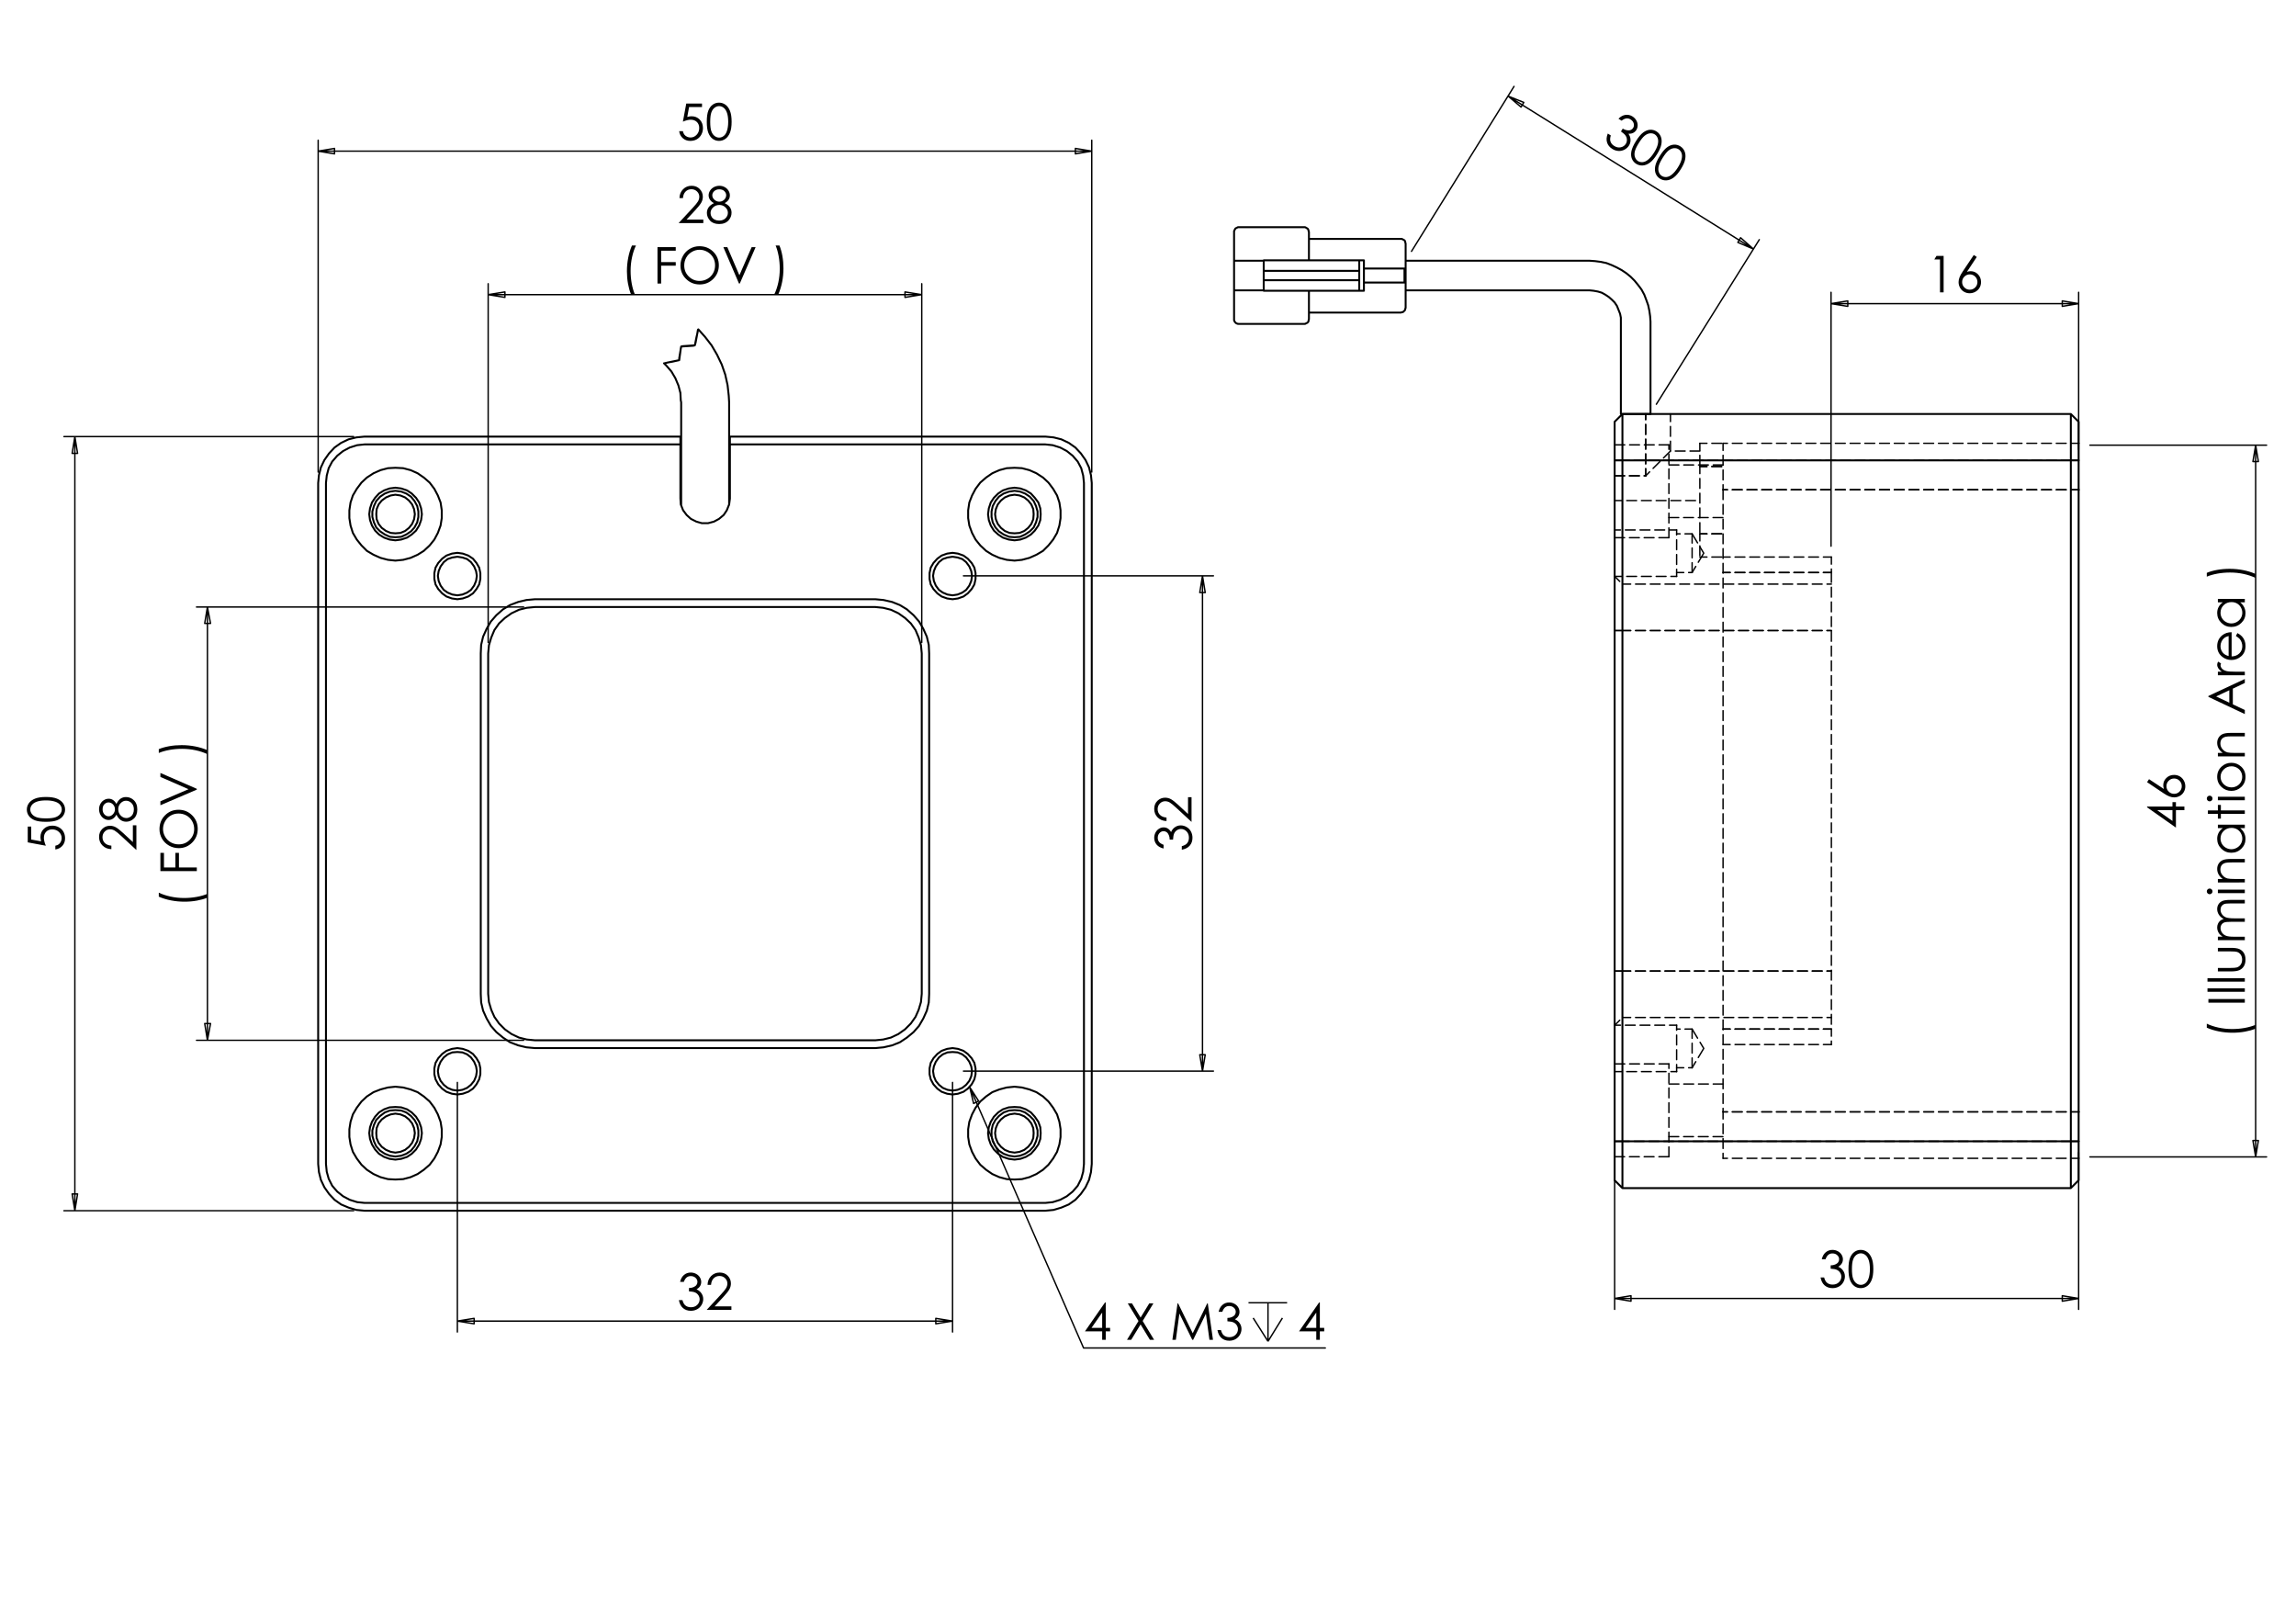 <?xml version="1.0" encoding="utf-8"?>
<!-- Generator: Adobe Illustrator 16.0.0, SVG Export Plug-In . SVG Version: 6.00 Build 0)  -->
<!DOCTYPE svg PUBLIC "-//W3C//DTD SVG 1.1//EN" "http://www.w3.org/Graphics/SVG/1.1/DTD/svg11.dtd">
<svg version="1.1" id="Ebene_1" xmlns="http://www.w3.org/2000/svg" xmlns:xlink="http://www.w3.org/1999/xlink" x="0px" y="0px"
	 width="841.89px" height="595.276px" viewBox="0 0 841.89 595.276" enable-background="new 0 0 841.89 595.276"
	 xml:space="preserve">
<g>
	<path d="M40.836,310.03v1.28c-1.316-0.036-2.397-0.476-3.243-1.32c-0.845-0.845-1.268-1.887-1.268-3.128
		c0-1.228,0.396-2.222,1.189-2.981c0.793-0.76,1.728-1.14,2.805-1.14c0.756,0,1.467,0.181,2.129,0.543
		c0.663,0.362,1.56,1.065,2.692,2.109l3.581,3.327v-6.161h1.289v9.068l-5.513-5.102c-1.108-1.035-1.93-1.707-2.466-2.02
		c-0.536-0.312-1.101-0.468-1.694-0.468c-0.75,0-1.396,0.28-1.938,0.84c-0.542,0.56-0.813,1.245-0.813,2.057
		c0,0.854,0.284,1.563,0.853,2.128C39.009,309.629,39.808,309.953,40.836,310.03z"/>
	<path d="M42.687,294.734c0.448-0.902,0.959-1.548,1.534-1.938c0.574-0.391,1.228-0.585,1.96-0.585c1.029,0,1.936,0.335,2.723,1.007
		c0.962,0.824,1.442,2.001,1.442,3.532c0,1.477-0.422,2.597-1.265,3.358c-0.845,0.763-1.774,1.145-2.791,1.145
		c-0.745,0-1.415-0.2-2.011-0.6c-0.596-0.399-1.127-1.065-1.593-1.997c-0.338,0.653-0.759,1.144-1.261,1.471
		c-0.502,0.326-1.041,0.49-1.615,0.49c-0.581,0-1.148-0.174-1.702-0.521c-0.553-0.349-0.989-0.83-1.307-1.444
		c-0.317-0.614-0.476-1.278-0.476-1.992c0-0.696,0.16-1.34,0.48-1.934s0.756-1.058,1.307-1.394c0.55-0.336,1.128-0.504,1.733-0.504
		c0.605,0,1.144,0.159,1.616,0.477C41.934,293.622,42.342,294.099,42.687,294.734z M37.623,296.727c0,0.734,0.216,1.342,0.648,1.823
		c0.433,0.482,0.949,0.724,1.548,0.724c0.593,0,1.13-0.259,1.61-0.778c0.482-0.518,0.722-1.124,0.722-1.815
		c0-0.442-0.109-0.86-0.326-1.255c-0.218-0.394-0.516-0.701-0.894-0.923c-0.378-0.222-0.758-0.332-1.139-0.332
		c-0.538,0-1.035,0.218-1.488,0.655C37.85,295.262,37.623,295.896,37.623,296.727z M43.359,296.663c0,0.919,0.298,1.689,0.894,2.312
		c0.596,0.622,1.29,0.934,2.083,0.934c0.49,0,0.953-0.133,1.389-0.399c0.436-0.266,0.771-0.638,1.007-1.114
		c0.236-0.478,0.354-1.031,0.354-1.659c0-0.973-0.288-1.747-0.862-2.321c-0.574-0.574-1.246-0.862-2.015-0.862
		c-0.745,0-1.405,0.304-1.983,0.912C43.647,295.073,43.359,295.805,43.359,296.663z"/>
</g>
<g>
	<path d="M58.226,328.731v-1.469c1.215,0.593,2.634,1.066,4.256,1.425c1.622,0.357,3.294,0.536,5.019,0.536
		c1.597,0,3.137-0.136,4.62-0.405c1.481-0.268,2.786-0.64,3.911-1.111v1.397c-1.077,0.448-2.345,0.806-3.803,1.071
		c-1.459,0.267-2.977,0.399-4.557,0.399c-1.699,0-3.355-0.157-4.968-0.472C61.092,329.788,59.6,329.332,58.226,328.731z"/>
	<path d="M58.815,319.365v-6.689h1.307v5.355h4.185v-5.355h1.307v5.355h6.552v1.334H58.815z"/>
	<path d="M58.48,303.992c0-2.021,0.674-3.714,2.024-5.076c1.349-1.362,3.009-2.044,4.981-2.044c1.955,0,3.612,0.68,4.974,2.039
		c1.361,1.359,2.042,3.018,2.042,4.973c0,1.98-0.677,3.652-2.033,5.014c-1.354,1.363-2.994,2.045-4.918,2.045
		c-1.283,0-2.473-0.311-3.567-0.932c-1.095-0.621-1.954-1.467-2.574-2.538C58.79,306.4,58.48,305.24,58.48,303.992z M59.778,303.934
		c0,0.987,0.257,1.924,0.772,2.809c0.514,0.886,1.208,1.577,2.079,2.073c0.873,0.497,1.845,0.745,2.915,0.745
		c1.588,0,2.927-0.549,4.02-1.649s1.639-2.426,1.639-3.978c0-1.037-0.251-1.996-0.754-2.878s-1.189-1.569-2.063-2.064
		c-0.871-0.494-1.84-0.741-2.905-0.741c-1.06,0-2.018,0.248-2.875,0.741c-0.858,0.495-1.543,1.19-2.057,2.087
		C60.036,301.976,59.778,302.928,59.778,303.934z"/>
	<path d="M58.815,295.211v-1.453l10.315-4.425l-10.315-4.498v-1.452l13.351,5.809v0.291L58.815,295.211z"/>
	<path d="M76.032,275.023v1.471c-1.216-0.599-2.635-1.076-4.258-1.43c-1.621-0.354-3.293-0.531-5.018-0.531
		c-1.598,0-3.138,0.134-4.619,0.404c-1.483,0.27-2.787,0.64-3.912,1.112v-1.398c1.076-0.454,2.346-0.812,3.808-1.076
		c1.46-0.263,2.98-0.395,4.56-0.395c1.693,0,3.347,0.157,4.959,0.472C73.166,273.968,74.658,274.425,76.032,275.023z"/>
</g>
<g>
	<path d="M250.422,72.622h-1.28c0.036-1.316,0.477-2.397,1.321-3.243c0.844-0.844,1.887-1.268,3.127-1.268
		c1.229,0,2.223,0.396,2.982,1.189c0.759,0.793,1.139,1.728,1.139,2.806c0,0.756-0.181,1.466-0.543,2.129
		c-0.363,0.663-1.065,1.561-2.11,2.691l-3.327,3.582h6.161v1.289h-9.069l5.102-5.512c1.036-1.108,1.708-1.931,2.021-2.466
		c0.311-0.536,0.467-1.101,0.467-1.695c0-0.75-0.28-1.396-0.838-1.938c-0.561-0.542-1.246-0.813-2.057-0.813
		c-0.853,0-1.563,0.284-2.129,0.853C250.823,70.795,250.5,71.593,250.422,72.622z"/>
	<path d="M265.719,74.473c0.901,0.448,1.547,0.959,1.938,1.534c0.391,0.575,0.586,1.229,0.586,1.96c0,1.028-0.336,1.936-1.007,2.723
		c-0.823,0.962-2.001,1.443-3.532,1.443c-1.477,0-2.597-0.422-3.359-1.265c-0.763-0.845-1.144-1.775-1.144-2.792
		c0-0.744,0.199-1.414,0.599-2.01c0.399-0.596,1.064-1.127,1.997-1.593c-0.653-0.338-1.143-0.759-1.47-1.261
		c-0.327-0.502-0.491-1.041-0.491-1.616c0-0.581,0.174-1.147,0.522-1.702c0.348-0.553,0.829-0.988,1.443-1.306
		c0.615-0.317,1.278-0.477,1.993-0.477c0.696,0,1.34,0.161,1.933,0.481c0.594,0.321,1.058,0.756,1.394,1.307
		c0.336,0.551,0.504,1.128,0.504,1.733s-0.159,1.144-0.477,1.616C266.831,73.72,266.354,74.128,265.719,74.473z M263.79,75.144
		c-0.919,0-1.69,0.298-2.313,0.895c-0.622,0.596-0.934,1.291-0.934,2.083c0,0.49,0.133,0.953,0.399,1.389s0.638,0.771,1.115,1.007
		c0.477,0.236,1.03,0.354,1.659,0.354c0.973,0,1.746-0.288,2.32-0.862s0.862-1.246,0.862-2.015c0-0.744-0.304-1.405-0.911-1.984
		C265.38,75.434,264.647,75.144,263.79,75.144z M263.726,69.409c-0.733,0-1.341,0.217-1.823,0.648
		c-0.482,0.433-0.723,0.949-0.723,1.548c0,0.593,0.259,1.13,0.777,1.61c0.518,0.482,1.124,0.722,1.814,0.722
		c0.442,0,0.86-0.109,1.255-0.327c0.394-0.217,0.702-0.516,0.923-0.894c0.222-0.378,0.332-0.758,0.332-1.139
		c0-0.538-0.218-1.035-0.655-1.488C265.19,69.636,264.557,69.409,263.726,69.409z"/>
</g>
<g>
	<path d="M231.72,90.012h1.47c-0.593,1.216-1.068,2.634-1.425,4.256c-0.357,1.622-0.536,3.295-0.536,5.019
		c0,1.597,0.135,3.138,0.404,4.62c0.269,1.481,0.64,2.786,1.111,3.911h-1.397c-0.448-1.077-0.805-2.344-1.071-3.802
		c-0.267-1.458-0.399-2.977-0.399-4.556c0-1.7,0.157-3.356,0.472-4.968C230.664,92.878,231.121,91.385,231.72,90.012z"/>
	<path d="M241.087,90.602h6.69v1.307h-5.356v4.184h5.356V97.4h-5.356v6.552h-1.334V90.602z"/>
	<path d="M256.459,90.266c2.021,0,3.714,0.674,5.077,2.024c1.363,1.349,2.044,3.01,2.044,4.982c0,1.954-0.68,3.612-2.039,4.973
		s-3.017,2.042-4.973,2.042c-1.98,0-3.651-0.678-5.013-2.033c-1.363-1.355-2.044-2.994-2.044-4.918c0-1.283,0.311-2.471,0.931-3.567
		c0.621-1.095,1.467-1.952,2.539-2.573C254.052,90.576,255.212,90.266,256.459,90.266z M256.518,91.564
		c-0.988,0-1.924,0.258-2.809,0.772c-0.885,0.515-1.577,1.208-2.073,2.08s-0.745,1.844-0.745,2.916c0,1.586,0.55,2.926,1.649,4.019
		c1.101,1.092,2.426,1.64,3.978,1.64c1.037,0,1.997-0.251,2.878-0.754c0.881-0.502,1.569-1.189,2.063-2.062
		c0.494-0.872,0.741-1.841,0.741-2.906c0-1.06-0.248-2.019-0.741-2.875c-0.495-0.857-1.19-1.543-2.086-2.058
		C258.475,91.822,257.524,91.564,256.518,91.564z"/>
	<path d="M265.241,90.602h1.453l4.424,10.314l4.498-10.314h1.452l-5.809,13.35h-0.29L265.241,90.602z"/>
	<path d="M285.428,107.818h-1.471c0.599-1.216,1.076-2.634,1.43-4.256c0.354-1.622,0.531-3.294,0.531-5.019
		c0-1.597-0.135-3.137-0.404-4.62c-0.27-1.481-0.639-2.786-1.112-3.911h1.398c0.454,1.077,0.812,2.346,1.076,3.807
		c0.264,1.461,0.395,2.981,0.395,4.561c0,1.694-0.157,3.347-0.473,4.959C286.484,104.952,286.027,106.445,285.428,107.818z"/>
</g>
<g>
	<path d="M426.655,309.715v1.361c-1.102-0.249-1.948-0.724-2.541-1.425s-0.891-1.53-0.891-2.485c0-0.695,0.159-1.344,0.478-1.946
		c0.316-0.6,0.746-1.066,1.285-1.396c0.537-0.33,1.1-0.495,1.686-0.495c1.15,0,2.061,0.571,2.733,1.715
		c0.261-0.642,0.641-1.167,1.143-1.579c0.707-0.579,1.5-0.87,2.377-0.87c0.757,0,1.48,0.2,2.166,0.598
		c0.688,0.399,1.219,0.944,1.593,1.634s0.563,1.46,0.563,2.312c0,1.149-0.332,2.109-0.994,2.877
		c-0.664,0.768-1.636,1.269-2.918,1.505v-1.306c0.865-0.229,1.491-0.56,1.877-0.988c0.491-0.55,0.737-1.252,0.737-2.105
		c0-0.966-0.291-1.744-0.872-2.33c-0.58-0.587-1.262-0.88-2.044-0.88c-0.519,0-1.005,0.146-1.46,0.44
		c-0.452,0.293-0.796,0.685-1.025,1.178c-0.229,0.493-0.371,1.257-0.427,2.291h-1.225c0-0.611-0.107-1.167-0.322-1.67
		c-0.215-0.501-0.489-0.865-0.821-1.093c-0.332-0.227-0.695-0.339-1.089-0.339c-0.581,0-1.084,0.23-1.507,0.693
		c-0.423,0.462-0.635,1.047-0.635,1.755c0,0.574,0.161,1.071,0.485,1.487C425.332,309.072,425.881,309.426,426.655,309.715z"/>
	<path d="M427.734,299.728v1.278c-1.316-0.036-2.396-0.476-3.243-1.319c-0.845-0.843-1.268-1.885-1.268-3.125
		c0-1.228,0.396-2.22,1.189-2.979s1.729-1.138,2.807-1.138c0.757,0,1.466,0.18,2.128,0.542c0.664,0.363,1.561,1.065,2.692,2.108
		l3.582,3.323v-6.155h1.287v9.062l-5.512-5.097c-1.107-1.035-1.93-1.708-2.466-2.019c-0.536-0.312-1.101-0.466-1.693-0.466
		c-0.75,0-1.398,0.279-1.94,0.839c-0.541,0.559-0.813,1.244-0.813,2.054c0,0.853,0.285,1.562,0.854,2.126
		C425.907,299.327,426.706,299.65,427.734,299.728z"/>
</g>
<g>
	<path d="M250.734,469.966h-1.361c0.248-1.102,0.723-1.948,1.424-2.541c0.701-0.594,1.529-0.89,2.485-0.89
		c0.695,0,1.343,0.159,1.945,0.477c0.602,0.318,1.068,0.746,1.397,1.285c0.329,0.538,0.494,1.101,0.494,1.688
		c0,1.148-0.571,2.059-1.713,2.73c0.641,0.262,1.167,0.642,1.578,1.144c0.581,0.708,0.871,1.502,0.871,2.378
		c0,0.757-0.2,1.479-0.599,2.166c-0.4,0.687-0.943,1.218-1.633,1.591c-0.689,0.376-1.46,0.564-2.313,0.564
		c-1.149,0-2.108-0.333-2.876-0.994c-0.768-0.663-1.27-1.635-1.506-2.918h1.306c0.23,0.866,0.56,1.491,0.99,1.878
		c0.55,0.49,1.251,0.735,2.104,0.735c0.967,0,1.745-0.29,2.331-0.871c0.586-0.58,0.88-1.262,0.88-2.042
		c0-0.52-0.146-1.008-0.44-1.461s-0.687-0.796-1.18-1.026c-0.493-0.229-1.255-0.371-2.29-0.426v-1.226
		c0.61,0,1.167-0.106,1.668-0.321s0.866-0.488,1.093-0.822c0.228-0.332,0.34-0.695,0.34-1.09c0-0.58-0.231-1.081-0.694-1.506
		c-0.462-0.423-1.047-0.635-1.755-0.635c-0.575,0-1.07,0.162-1.488,0.485C251.378,468.643,251.024,469.191,250.734,469.966z"/>
	<path d="M260.721,471.045h-1.279c0.036-1.315,0.476-2.396,1.32-3.242c0.843-0.845,1.885-1.268,3.125-1.268
		c1.227,0,2.221,0.396,2.979,1.19c0.759,0.792,1.139,1.728,1.139,2.805c0,0.756-0.18,1.465-0.543,2.129
		c-0.361,0.663-1.064,1.561-2.107,2.691l-3.324,3.582h6.156v1.289h-9.061l5.098-5.513c1.034-1.109,1.706-1.93,2.018-2.466
		c0.311-0.537,0.467-1.101,0.467-1.693c0-0.752-0.28-1.398-0.838-1.939c-0.56-0.542-1.245-0.814-2.055-0.814
		c-0.852,0-1.562,0.284-2.127,0.854C261.122,469.219,260.799,470.018,260.721,471.045z"/>
</g>
<g>
	<path d="M257.41,37.968v1.271h-4.742l-0.667,3.641c0.58-0.17,1.103-0.256,1.567-0.256c1.214,0,2.216,0.407,3.004,1.221
		c0.788,0.814,1.183,1.856,1.183,3.127c0,0.877-0.204,1.682-0.608,2.414c-0.405,0.733-0.954,1.293-1.646,1.684
		c-0.693,0.391-1.492,0.585-2.399,0.585c-1.082,0-1.995-0.331-2.739-0.994c-0.744-0.663-1.188-1.52-1.333-2.573h1.369
		c0.104,0.515,0.278,0.932,0.522,1.253c0.245,0.32,0.572,0.579,0.98,0.775c0.408,0.197,0.836,0.295,1.283,0.295
		c0.877,0,1.63-0.333,2.259-0.997c0.629-0.665,0.943-1.496,0.943-2.492c0-0.9-0.284-1.631-0.853-2.194
		c-0.568-0.561-1.327-0.842-2.277-0.842c-0.786,0-1.738,0.239-2.857,0.717l1.234-6.634H257.41z"/>
	<path d="M259.161,44.648c0-1.761,0.188-3.122,0.567-4.084c0.377-0.962,0.911-1.691,1.601-2.188
		c0.689-0.496,1.461-0.744,2.313-0.744c0.864,0,1.647,0.25,2.349,0.749s1.256,1.248,1.665,2.246
		c0.408,0.999,0.612,2.339,0.612,4.021c0,1.676-0.201,3.01-0.603,4.002c-0.402,0.992-0.957,1.741-1.665,2.246
		c-0.707,0.505-1.493,0.758-2.357,0.758c-0.853,0-1.621-0.245-2.304-0.735c-0.684-0.49-1.217-1.221-1.601-2.192
		C259.353,47.756,259.161,46.397,259.161,44.648z M260.422,44.67c0,1.508,0.134,2.648,0.404,3.42
		c0.268,0.772,0.667,1.358,1.192,1.757c0.526,0.4,1.083,0.601,1.669,0.601c0.593,0,1.146-0.196,1.66-0.586
		c0.514-0.391,0.904-0.977,1.17-1.758c0.332-0.95,0.499-2.095,0.499-3.433c0-1.344-0.148-2.444-0.444-3.302
		c-0.297-0.856-0.707-1.483-1.229-1.879c-0.523-0.396-1.075-0.595-1.655-0.595c-0.593,0-1.149,0.199-1.669,0.595
		c-0.521,0.396-0.916,0.981-1.188,1.753S260.422,43.157,260.422,44.67z"/>
</g>
<g>
	<path d="M10.176,303.042h1.271v4.742l3.641,0.668c-0.171-0.58-0.256-1.104-0.256-1.567c0-1.215,0.407-2.216,1.22-3.004
		c0.814-0.789,1.856-1.184,3.126-1.184c0.878,0,1.682,0.203,2.415,0.608s1.293,0.954,1.683,1.646
		c0.391,0.692,0.586,1.492,0.586,2.399c0,1.082-0.332,1.995-0.994,2.739c-0.663,0.744-1.52,1.188-2.573,1.334v-1.37
		c0.514-0.104,0.931-0.277,1.252-0.521c0.322-0.245,0.58-0.572,0.777-0.98c0.197-0.407,0.294-0.835,0.294-1.283
		c0-0.876-0.333-1.63-0.997-2.259c-0.665-0.628-1.496-0.943-2.493-0.943c-0.9,0-1.631,0.284-2.193,0.854
		c-0.562,0.567-0.842,1.327-0.842,2.276c0,0.786,0.239,1.738,0.716,2.857l-6.634-1.233V303.042z"/>
	<path d="M16.856,301.292c-1.761,0-3.123-0.188-4.084-0.566c-0.962-0.378-1.691-0.912-2.188-1.602
		c-0.496-0.688-0.744-1.46-0.744-2.313c0-0.865,0.249-1.647,0.749-2.349c0.499-0.702,1.249-1.257,2.247-1.665
		c0.998-0.408,2.338-0.612,4.021-0.612c1.676,0,3.009,0.202,4.002,0.603c0.992,0.403,1.741,0.957,2.246,1.665
		c0.505,0.707,0.758,1.493,0.758,2.358c0,0.853-0.246,1.621-0.735,2.303c-0.49,0.684-1.22,1.217-2.192,1.601
		C19.964,301.1,18.604,301.292,16.856,301.292z M16.878,300.031c1.508,0,2.647-0.134,3.419-0.403s1.357-0.667,1.758-1.192
		c0.4-0.526,0.599-1.083,0.599-1.67c0-0.593-0.195-1.146-0.586-1.66c-0.39-0.514-0.976-0.904-1.757-1.17
		c-0.951-0.332-2.095-0.499-3.433-0.499c-1.344,0-2.445,0.148-3.302,0.445c-0.856,0.296-1.484,0.707-1.88,1.229
		c-0.397,0.522-0.595,1.074-0.595,1.655c0,0.593,0.198,1.149,0.595,1.67c0.396,0.52,0.981,0.916,1.753,1.188
		C14.222,299.895,15.364,300.031,16.878,300.031z"/>
</g>
<g>
	<path d="M405.182,477.506h0.267v9.312h1.596v1.27h-1.596v3.104h-1.308v-3.104h-6.312L405.182,477.506z M404.14,486.818v-5.608
		l-3.908,5.608H404.14z"/>
	<path d="M413.531,477.841h1.542l3.157,5.194l3.176-5.194h1.521l-3.933,6.45l4.192,6.9h-1.541l-3.423-5.634l-3.436,5.634h-1.542
		l4.213-6.891L413.531,477.841z"/>
	<path d="M429.888,491.192l1.888-13.351h0.215l5.361,10.954l5.31-10.954h0.212l1.897,13.351h-1.293l-1.303-9.548l-4.663,9.548
		h-0.337l-4.718-9.62l-1.296,9.62H429.888z"/>
	<path d="M448.186,480.937h-1.345c0.244-1.103,0.714-1.948,1.407-2.542c0.694-0.593,1.512-0.889,2.456-0.889
		c0.688,0,1.329,0.159,1.924,0.477s1.055,0.744,1.381,1.283c0.325,0.539,0.487,1.103,0.487,1.688c0,1.149-0.564,2.06-1.693,2.731
		c0.634,0.261,1.153,0.642,1.56,1.143c0.573,0.709,0.861,1.501,0.861,2.378c0,0.758-0.198,1.479-0.592,2.166
		c-0.396,0.688-0.933,1.217-1.614,1.592c-0.682,0.376-1.443,0.564-2.285,0.564c-1.137,0-2.083-0.333-2.843-0.995
		c-0.759-0.662-1.256-1.635-1.488-2.918h1.291c0.228,0.865,0.553,1.491,0.978,1.879c0.543,0.489,1.237,0.735,2.079,0.735
		c0.956,0,1.724-0.29,2.305-0.871c0.58-0.582,0.87-1.263,0.87-2.044c0-0.519-0.146-1.006-0.436-1.459
		c-0.29-0.455-0.679-0.796-1.166-1.027c-0.487-0.228-1.241-0.371-2.264-0.426v-1.226c0.604,0,1.153-0.105,1.65-0.32
		c0.496-0.216,0.856-0.489,1.079-0.823c0.226-0.333,0.337-0.694,0.337-1.089c0-0.581-0.229-1.082-0.686-1.506
		c-0.458-0.424-1.036-0.637-1.735-0.637c-0.567,0-1.057,0.162-1.471,0.486C448.822,479.614,448.473,480.162,448.186,480.937z"/>
</g>
<path fill="none" stroke="#000000" stroke-width="0.51" stroke-miterlimit="10" d="M470.236,483.186l-5.291,8.579 M459.513,483.186
	l5.433,8.579 M464.945,477.609v14.156 M457.797,477.609h14.155"/>
<g>
	<path d="M483.691,477.506h0.268v9.312h1.598v1.27h-1.598v3.104h-1.31v-3.104h-6.317L483.691,477.506z M482.649,486.818v-5.608
		l-3.91,5.608H482.649z"/>
</g>
<g>
	<path d="M669.371,461.662h-1.361c0.248-1.103,0.723-1.947,1.424-2.541c0.7-0.594,1.531-0.89,2.485-0.89
		c0.695,0,1.345,0.16,1.946,0.477c0.601,0.318,1.066,0.745,1.396,1.284c0.329,0.539,0.493,1.102,0.493,1.688
		c0,1.148-0.57,2.059-1.714,2.73c0.641,0.262,1.167,0.643,1.579,1.145c0.579,0.707,0.869,1.5,0.869,2.377
		c0,0.757-0.198,1.479-0.597,2.166c-0.398,0.687-0.943,1.217-1.634,1.591c-0.689,0.376-1.46,0.563-2.313,0.563
		c-1.148,0-2.108-0.332-2.875-0.993c-0.769-0.663-1.271-1.636-1.506-2.918h1.306c0.23,0.866,0.56,1.49,0.988,1.878
		c0.55,0.489,1.252,0.735,2.105,0.735c0.966,0,1.744-0.29,2.331-0.87c0.586-0.582,0.879-1.264,0.879-2.043
		c0-0.521-0.147-1.008-0.439-1.461c-0.293-0.453-0.687-0.796-1.179-1.025c-0.493-0.229-1.256-0.373-2.291-0.427v-1.227
		c0.611,0,1.168-0.105,1.67-0.32c0.501-0.215,0.865-0.489,1.093-0.822c0.227-0.332,0.34-0.695,0.34-1.09
		c0-0.58-0.232-1.081-0.693-1.506c-0.463-0.423-1.048-0.636-1.756-0.636c-0.574,0-1.071,0.162-1.486,0.485
		C670.015,460.338,669.66,460.886,669.371,461.662z"/>
	<path d="M677.797,465.246c0-1.76,0.19-3.121,0.566-4.084c0.379-0.962,0.913-1.69,1.602-2.187c0.689-0.495,1.461-0.744,2.313-0.744
		c0.865,0,1.648,0.25,2.35,0.748c0.701,0.5,1.256,1.248,1.664,2.247c0.409,0.999,0.613,2.338,0.613,4.02
		c0,1.678-0.201,3.01-0.604,4.003c-0.402,0.993-0.957,1.741-1.664,2.247c-0.708,0.505-1.493,0.757-2.358,0.757
		c-0.853,0-1.62-0.245-2.305-0.735c-0.683-0.489-1.216-1.22-1.6-2.191C677.99,468.355,677.797,466.995,677.797,465.246z
		 M679.059,465.269c0,1.508,0.135,2.647,0.402,3.42c0.27,0.771,0.667,1.356,1.193,1.757c0.525,0.4,1.083,0.6,1.669,0.6
		c0.593,0,1.146-0.195,1.66-0.587c0.515-0.39,0.903-0.975,1.17-1.756c0.332-0.95,0.499-2.096,0.499-3.434
		c0-1.344-0.148-2.445-0.444-3.302c-0.296-0.857-0.706-1.483-1.229-1.88c-0.523-0.396-1.075-0.596-1.656-0.596
		c-0.592,0-1.149,0.2-1.669,0.596c-0.521,0.396-0.916,0.98-1.188,1.752C679.195,462.613,679.059,463.756,679.059,465.269z"/>
</g>
<g>
	<path d="M787.28,295.969v-0.271h9.311v-1.616h1.271v1.616h3.105v1.326h-3.105v6.39L787.28,295.969z M796.591,297.024h-5.607
		l5.607,3.956V297.024z"/>
	<path d="M787.28,286.756l0.716-1.099l5.464,3.611c-0.163-0.484-0.245-0.938-0.245-1.363c0-1.062,0.382-1.96,1.147-2.7
		c0.767-0.74,1.708-1.11,2.829-1.11c0.768,0,1.462,0.179,2.083,0.537c0.62,0.357,1.111,0.866,1.477,1.523
		c0.368,0.657,0.551,1.364,0.551,2.122c0,0.733-0.177,1.414-0.531,2.041c-0.354,0.626-0.851,1.12-1.494,1.477
		c-0.641,0.357-1.326,0.537-2.059,0.537c-0.545,0-1.118-0.11-1.719-0.332c-0.604-0.221-1.329-0.617-2.176-1.188L787.28,286.756z
		 M794.387,288.223c0,0.776,0.272,1.438,0.822,1.987c0.547,0.549,1.21,0.823,1.99,0.823c0.773,0,1.436-0.274,1.982-0.823
		s0.821-1.212,0.821-1.987c0-0.776-0.274-1.438-0.821-1.987s-1.209-0.824-1.982-0.824c-0.78,0-1.443,0.275-1.99,0.824
		C794.659,286.784,794.387,287.446,794.387,288.223z"/>
</g>
<g>
	<path d="M809.181,376.771v-1.47c1.216,0.593,2.635,1.068,4.255,1.426c1.623,0.357,3.296,0.534,5.02,0.534
		c1.598,0,3.138-0.134,4.619-0.403c1.482-0.27,2.787-0.64,3.912-1.111v1.396c-1.076,0.448-2.344,0.806-3.803,1.071
		c-1.458,0.266-2.977,0.4-4.557,0.4c-1.699,0-3.355-0.158-4.968-0.472C812.047,377.827,810.555,377.371,809.181,376.771z"/>
	<path d="M809.77,367.597v-1.334h13.351v1.334H809.77z"/>
	<path d="M809.434,363.605v-1.271h13.687v1.271H809.434z"/>
	<path d="M809.434,359.883v-1.27h13.687v1.27H809.434z"/>
	<path d="M813.246,356.135v-1.271h4.61c1.125,0,1.9-0.061,2.323-0.182c0.604-0.182,1.083-0.529,1.434-1.041
		c0.352-0.511,0.527-1.122,0.527-1.831c0-0.71-0.171-1.311-0.514-1.804c-0.341-0.494-0.791-0.835-1.349-1.022
		c-0.381-0.126-1.188-0.191-2.422-0.191h-4.61v-1.296h4.847c1.361,0,2.386,0.157,3.075,0.475c0.69,0.317,1.23,0.796,1.621,1.435
		c0.39,0.639,0.586,1.438,0.586,2.4c0,0.962-0.196,1.765-0.586,2.407c-0.391,0.646-0.936,1.126-1.633,1.445
		c-0.7,0.316-1.751,0.476-3.154,0.476H813.246z"/>
	<path d="M813.246,344.683v-1.271h1.706c-0.629-0.442-1.09-0.896-1.38-1.363c-0.387-0.642-0.58-1.317-0.58-2.025
		c0-0.479,0.093-0.933,0.28-1.362c0.188-0.431,0.438-0.782,0.75-1.055c0.311-0.272,0.756-0.509,1.338-0.709
		c-0.773-0.422-1.363-0.95-1.765-1.584c-0.402-0.634-0.604-1.315-0.604-2.046c0-0.682,0.172-1.283,0.517-1.806
		s0.827-0.91,1.443-1.164c0.617-0.253,1.543-0.38,2.777-0.38h5.391v1.298h-5.391c-1.059,0-1.786,0.076-2.183,0.225
		c-0.396,0.151-0.716,0.409-0.958,0.774c-0.241,0.365-0.363,0.801-0.363,1.307c0,0.615,0.182,1.178,0.545,1.688
		s0.848,0.882,1.453,1.117c0.604,0.234,1.614,0.352,3.03,0.352h3.866v1.271h-5.056c-1.191,0-2.001,0.074-2.427,0.223
		c-0.428,0.149-0.769,0.407-1.025,0.776c-0.258,0.368-0.387,0.807-0.387,1.315c0,0.587,0.179,1.136,0.531,1.647
		c0.354,0.511,0.83,0.89,1.43,1.134c0.599,0.245,1.515,0.368,2.749,0.368h4.185v1.271H813.246z"/>
	<path d="M809.181,326.801c0-0.289,0.103-0.536,0.308-0.741c0.206-0.203,0.454-0.307,0.745-0.307c0.284,0,0.528,0.104,0.734,0.307
		c0.206,0.205,0.309,0.452,0.309,0.741c0,0.284-0.103,0.526-0.309,0.731c-0.206,0.206-0.45,0.308-0.734,0.308
		c-0.291,0-0.539-0.102-0.745-0.308C809.283,327.328,809.181,327.085,809.181,326.801z M813.246,327.432v-1.271h9.874v1.271H813.246
		z"/>
	<path d="M813.246,323.521v-1.271h1.769c-0.677-0.509-1.184-1.071-1.519-1.688c-0.337-0.617-0.504-1.289-0.504-2.015
		c0-0.737,0.187-1.392,0.563-1.965c0.375-0.571,0.88-0.992,1.516-1.265c0.635-0.272,1.625-0.409,2.968-0.409h5.082v1.271h-4.711
		c-1.137,0-1.896,0.048-2.277,0.142c-0.653,0.147-1.145,0.43-1.475,0.847c-0.328,0.418-0.495,0.963-0.495,1.634
		c0,0.769,0.255,1.456,0.763,2.065c0.508,0.607,1.138,1.009,1.888,1.202c0.49,0.121,1.387,0.182,2.687,0.182h3.621v1.271H813.246z"
		/>
	<path d="M813.246,302.35h9.874v1.252h-1.698c0.648,0.532,1.135,1.13,1.462,1.791c0.326,0.664,0.491,1.388,0.491,2.174
		c0,1.398-0.507,2.591-1.521,3.58c-1.013,0.989-2.246,1.484-3.698,1.484c-1.422,0-2.638-0.5-3.648-1.498
		c-1.01-0.998-1.515-2.199-1.515-3.602c0-0.812,0.172-1.545,0.517-2.201s0.862-1.232,1.552-1.729h-1.814V302.35z M814.217,307.426
		c0,0.708,0.175,1.36,0.521,1.957c0.348,0.6,0.835,1.076,1.463,1.429c0.631,0.354,1.296,0.531,1.996,0.531
		c0.695,0,1.359-0.179,1.993-0.535c0.636-0.357,1.129-0.836,1.482-1.437c0.354-0.603,0.53-1.247,0.53-1.936
		c0-0.695-0.175-1.354-0.525-1.977c-0.351-0.622-0.824-1.101-1.423-1.438c-0.599-0.335-1.273-0.502-2.021-0.502
		c-1.143,0-2.097,0.377-2.865,1.128C814.601,305.4,814.217,306.328,814.217,307.426z"/>
	<path d="M809.58,298.383v-1.271h3.666v-2.014h1.098v2.014h8.776v1.271h-8.776v1.735h-1.098v-1.735H809.58z"/>
	<path d="M809.181,292.752c0-0.289,0.103-0.536,0.308-0.741c0.206-0.204,0.454-0.307,0.745-0.307c0.284,0,0.528,0.103,0.734,0.307
		c0.206,0.205,0.309,0.453,0.309,0.741c0,0.283-0.103,0.527-0.309,0.732c-0.206,0.205-0.45,0.307-0.734,0.307
		c-0.291,0-0.539-0.103-0.745-0.307C809.283,293.279,809.181,293.035,809.181,292.752z M813.246,293.383v-1.271h9.874v1.271H813.246
		z"/>
	<path d="M812.992,284.798c0-1.522,0.55-2.782,1.651-3.783c1.004-0.909,2.194-1.362,3.565-1.362c1.38,0,2.587,0.48,3.618,1.441
		s1.548,2.195,1.548,3.704c0,1.515-0.517,2.753-1.548,3.714s-2.238,1.441-3.618,1.441c-1.367,0-2.552-0.455-3.557-1.364
		C813.545,287.589,812.992,286.325,812.992,284.798z M814.235,284.802c0,1.057,0.391,1.965,1.17,2.723
		c0.781,0.76,1.725,1.139,2.833,1.139c0.712,0,1.379-0.173,1.996-0.519c0.616-0.347,1.093-0.813,1.43-1.403
		c0.335-0.588,0.502-1.235,0.502-1.94c0-0.704-0.167-1.35-0.502-1.939c-0.337-0.589-0.813-1.057-1.43-1.403
		c-0.617-0.345-1.284-0.519-1.996-0.519c-1.108,0-2.052,0.382-2.833,1.143C814.626,282.846,814.235,283.752,814.235,284.802z"/>
	<path d="M813.246,277.301v-1.271h1.769c-0.677-0.508-1.184-1.07-1.519-1.688c-0.337-0.617-0.504-1.289-0.504-2.015
		c0-0.736,0.187-1.392,0.563-1.964c0.375-0.571,0.88-0.993,1.516-1.265c0.635-0.272,1.625-0.409,2.968-0.409h5.082v1.271h-4.711
		c-1.137,0-1.896,0.047-2.277,0.141c-0.653,0.148-1.145,0.43-1.475,0.848c-0.328,0.417-0.495,0.962-0.495,1.634
		c0,0.768,0.255,1.456,0.763,2.065c0.508,0.607,1.138,1.009,1.888,1.202c0.49,0.122,1.387,0.182,2.687,0.182h3.621v1.271H813.246z"
		/>
	<path d="M809.77,255.159l13.351-6.225v1.441l-4.393,2.1v5.75l4.393,2.081v1.488l-13.351-6.308V255.159z M812.606,255.328
		l4.832,2.287v-4.563L812.606,255.328z"/>
	<path d="M813.246,247.555v-1.298h1.442c-0.569-0.387-0.992-0.796-1.274-1.225c-0.281-0.43-0.422-0.876-0.422-1.343
		c0-0.351,0.111-0.727,0.335-1.125l1.071,0.662c-0.115,0.267-0.173,0.49-0.173,0.671c0,0.425,0.175,0.833,0.523,1.226
		c0.347,0.393,0.888,0.693,1.619,0.898c0.563,0.158,1.7,0.236,3.413,0.236h3.339v1.298H813.246z"/>
	<path d="M819.844,233.171l0.562-1.071c0.69,0.351,1.247,0.757,1.671,1.216c0.424,0.46,0.747,0.979,0.968,1.554
		c0.22,0.575,0.331,1.226,0.331,1.953c0,1.61-0.529,2.87-1.584,3.779c-1.056,0.907-2.249,1.362-3.582,1.362
		c-1.251,0-2.367-0.385-3.347-1.155c-1.247-0.975-1.87-2.278-1.87-3.914c0-1.684,0.638-3.028,1.914-4.034
		c0.901-0.713,2.027-1.078,3.376-1.089v8.884c1.147-0.025,2.088-0.391,2.822-1.1c0.733-0.708,1.099-1.583,1.099-2.625
		c0-0.502-0.087-0.993-0.262-1.468c-0.175-0.476-0.407-0.879-0.696-1.213C820.956,233.918,820.487,233.558,819.844,233.171z
		 M817.185,233.171c-0.677,0.169-1.218,0.416-1.625,0.74c-0.405,0.324-0.731,0.752-0.979,1.286
		c-0.248,0.533-0.372,1.093-0.372,1.681c0,0.969,0.312,1.801,0.934,2.498c0.455,0.51,1.136,0.894,2.043,1.154V233.171z"/>
	<path d="M813.246,219.568h9.874v1.252h-1.698c0.648,0.532,1.135,1.129,1.462,1.792c0.326,0.664,0.491,1.388,0.491,2.174
		c0,1.398-0.507,2.59-1.521,3.58c-1.013,0.989-2.246,1.484-3.698,1.484c-1.422,0-2.638-0.5-3.648-1.499
		c-1.01-0.998-1.515-2.199-1.515-3.602c0-0.812,0.172-1.544,0.517-2.201c0.345-0.656,0.862-1.233,1.552-1.729h-1.814V219.568z
		 M814.217,224.644c0,0.708,0.175,1.36,0.521,1.958c0.348,0.6,0.835,1.075,1.463,1.429c0.631,0.353,1.296,0.53,1.996,0.53
		c0.695,0,1.359-0.179,1.993-0.535c0.636-0.357,1.129-0.836,1.482-1.437c0.354-0.601,0.53-1.247,0.53-1.935
		c0-0.695-0.175-1.354-0.525-1.978c-0.351-0.621-0.824-1.1-1.423-1.437c-0.599-0.335-1.273-0.502-2.021-0.502
		c-1.143,0-2.097,0.377-2.865,1.128C814.601,222.618,814.217,223.545,814.217,224.644z"/>
	<path d="M826.986,210.383v1.471c-1.216-0.599-2.635-1.076-4.257-1.43c-1.622-0.354-3.294-0.53-5.019-0.53
		c-1.598,0-3.137,0.135-4.62,0.403c-1.481,0.27-2.785,0.642-3.91,1.113v-1.397c1.076-0.454,2.346-0.813,3.808-1.075
		c1.46-0.265,2.98-0.395,4.56-0.395c1.694,0,3.347,0.157,4.959,0.472C824.119,209.328,825.612,209.784,826.986,210.383z"/>
</g>
<g>
	<path d="M710.058,93.825h2.622v13.35h-1.324V95.131h-2.096L710.058,93.825z"/>
	<path d="M723.737,93.489l1.098,0.717l-3.608,5.463c0.484-0.163,0.938-0.244,1.361-0.244c1.062,0,1.96,0.382,2.699,1.147
		c0.738,0.766,1.108,1.708,1.108,2.827c0,0.769-0.179,1.463-0.536,2.083c-0.357,0.621-0.865,1.114-1.521,1.479
		c-0.657,0.367-1.364,0.549-2.12,0.549c-0.732,0-1.412-0.176-2.039-0.531c-0.627-0.354-1.119-0.852-1.476-1.493
		c-0.358-0.642-0.535-1.328-0.535-2.061c0-0.544,0.11-1.118,0.331-1.72c0.22-0.602,0.615-1.327,1.186-2.173L723.737,93.489z
		 M722.271,100.595c-0.775,0-1.437,0.273-1.984,0.821c-0.547,0.548-0.821,1.211-0.821,1.992c0,0.774,0.274,1.436,0.821,1.982
		c0.548,0.548,1.211,0.822,1.984,0.822c0.775,0,1.438-0.273,1.986-0.822c0.548-0.547,0.822-1.208,0.822-1.982
		c0-0.781-0.275-1.444-0.822-1.992C723.709,100.868,723.047,100.595,722.271,100.595z"/>
</g>
<g>
	<path d="M594.606,44.242l-1.155-0.72c0.793-0.803,1.645-1.271,2.552-1.402c0.911-0.131,1.771,0.056,2.581,0.562
		c0.591,0.368,1.058,0.846,1.399,1.435c0.344,0.588,0.51,1.197,0.505,1.828c-0.006,0.633-0.165,1.196-0.475,1.694
		c-0.608,0.976-1.574,1.446-2.901,1.41c0.407,0.562,0.65,1.162,0.733,1.807c0.119,0.908-0.052,1.734-0.52,2.479
		c-0.398,0.641-0.951,1.149-1.652,1.519c-0.703,0.37-1.447,0.533-2.228,0.486c-0.785-0.046-1.54-0.295-2.263-0.747
		c-0.975-0.608-1.611-1.396-1.914-2.365c-0.301-0.969-0.211-2.061,0.269-3.273l1.108,0.693c-0.265,0.854-0.316,1.561-0.155,2.117
		c0.207,0.706,0.673,1.286,1.395,1.737c0.821,0.512,1.636,0.679,2.439,0.496s1.416-0.604,1.828-1.266
		c0.275-0.441,0.409-0.933,0.4-1.474c-0.009-0.54-0.16-1.037-0.458-1.493c-0.296-0.456-0.868-0.981-1.718-1.575l0.649-1.04
		c0.518,0.323,1.047,0.527,1.588,0.61c0.539,0.083,0.992,0.045,1.362-0.117c0.368-0.162,0.656-0.411,0.863-0.744
		c0.308-0.493,0.378-1.041,0.209-1.646c-0.168-0.603-0.553-1.093-1.153-1.469c-0.486-0.305-0.993-0.429-1.519-0.375
		C595.853,43.46,595.262,43.74,594.606,44.242z"/>
	<path d="M599.857,51.746c0.932-1.495,1.814-2.55,2.643-3.165c0.83-0.616,1.671-0.952,2.518-1.007s1.634,0.143,2.356,0.592
		c0.734,0.46,1.266,1.087,1.596,1.879c0.332,0.796,0.406,1.725,0.225,2.787c-0.183,1.064-0.721,2.309-1.611,3.736
		c-0.886,1.421-1.763,2.446-2.63,3.076c-0.865,0.628-1.731,0.97-2.6,1.024c-0.869,0.053-1.668-0.149-2.402-0.607
		c-0.722-0.451-1.246-1.067-1.566-1.843c-0.32-0.779-0.388-1.68-0.197-2.706C598.374,54.485,598.932,53.229,599.857,51.746z
		 M600.915,52.433c-0.797,1.278-1.287,2.317-1.467,3.113c-0.182,0.799-0.154,1.505,0.08,2.124c0.236,0.618,0.602,1.082,1.1,1.392
		c0.503,0.313,1.077,0.441,1.719,0.383c0.644-0.059,1.283-0.351,1.924-0.873c0.784-0.629,1.531-1.512,2.241-2.648
		c0.711-1.14,1.168-2.152,1.371-3.035c0.201-0.884,0.184-1.633-0.048-2.245c-0.234-0.615-0.598-1.074-1.089-1.383
		c-0.506-0.313-1.08-0.438-1.732-0.378c-0.651,0.061-1.297,0.347-1.937,0.858C602.438,50.25,601.717,51.148,600.915,52.433z"/>
	<path d="M608.592,57.196c0.933-1.494,1.814-2.548,2.645-3.164c0.829-0.617,1.67-0.952,2.517-1.008
		c0.849-0.056,1.633,0.143,2.355,0.594c0.734,0.459,1.269,1.084,1.598,1.879c0.333,0.795,0.405,1.724,0.224,2.789
		c-0.181,1.062-0.718,2.306-1.608,3.733c-0.888,1.421-1.765,2.448-2.63,3.078c-0.867,0.628-1.734,0.97-2.604,1.025
		c-0.866,0.053-1.667-0.149-2.401-0.609c-0.723-0.45-1.245-1.065-1.565-1.843c-0.322-0.777-0.387-1.678-0.199-2.706
		C607.111,59.936,607.668,58.679,608.592,57.196z M609.651,57.885c-0.797,1.279-1.288,2.316-1.468,3.115
		c-0.182,0.796-0.152,1.503,0.081,2.123c0.234,0.617,0.602,1.08,1.099,1.391c0.502,0.314,1.077,0.442,1.719,0.382
		c0.644-0.059,1.284-0.349,1.925-0.872c0.784-0.629,1.53-1.514,2.239-2.647c0.712-1.142,1.169-2.153,1.371-3.039
		c0.204-0.882,0.187-1.63-0.047-2.245c-0.235-0.613-0.597-1.072-1.09-1.381c-0.502-0.314-1.08-0.439-1.731-0.378
		c-0.649,0.062-1.295,0.346-1.936,0.857C611.174,55.703,610.453,56.6,609.651,57.885z"/>
</g>
<path fill="none" stroke="#000000" stroke-width="0.51" stroke-linecap="round" stroke-linejoin="round" stroke-miterlimit="10" d="
	M357,404.55l-1.429-6.005 M358.859,403.692L357,404.55 M355.571,398.545l3.288,5.146 M397.319,494.195l-41.748-95.649
	 M485.963,494.195h-88.644 M397.319,494.195h88.644 M485.963,494.195h-88.644 M397.319,494.195h88.644 M485.963,494.195h-88.644
	 M397.319,494.195h88.644"/>
<path fill="none" stroke="#000000" stroke-width="0.51" stroke-linecap="round" stroke-linejoin="round" stroke-miterlimit="10" d="
	M173.852,485.331l-6.147-1.002 M173.852,483.329v2.002 M167.705,484.329l6.147-1 M343.132,483.329l6.148,1 M343.132,485.331v-2.002
	 M349.28,484.329l-6.148,1.002 M349.28,484.329H167.705 M167.705,396.829v91.503 M349.28,396.829v91.503"/>
<path fill="none" stroke="#000000" stroke-width="0.51" stroke-linecap="round" stroke-linejoin="round" stroke-miterlimit="10" d="
	M828.099,418.132l-1.002,6.006 M826.095,418.132h2.004 M827.097,424.138l-1.002-6.006 M826.095,169.216l1.002-6.005
	 M828.099,169.216h-2.004 M827.097,163.211l1.002,6.005 M827.097,163.211v260.927 M766.333,424.138H831.1 M766.333,163.211H831.1"/>
<path fill="none" stroke="#000000" stroke-width="0.51" stroke-linecap="round" stroke-linejoin="round" stroke-miterlimit="10" d="
	M28.448,437.721l-1.001,6.147 M26.446,437.721h2.002 M27.447,443.869l-1.001-6.147 M26.446,166.214l1.001-6.148 M28.448,166.214
	h-2.002 M27.447,160.066l1.001,6.148 M27.447,160.066v283.803 M129.673,443.869H23.444 M129.673,160.066H23.444 M441.928,386.678
	l-1.001,6.006 M439.926,386.678h2.002 M440.927,392.684l-1.001-6.006 M439.926,217.255l1.001-6.148 M441.928,217.255h-2.002
	 M440.927,211.107l1.001,6.148 M440.927,211.107v181.577 M353.283,392.684h91.646 M353.283,211.107h91.646 M77.202,375.241
	l-1.144,6.147 M75.057,375.241h2.145 M76.058,381.388l-1.001-6.147 M75.057,228.55l1.001-6.005 M77.202,228.55h-2.145
	 M76.058,222.545l1.144,6.005 M76.058,222.545v158.843 M192.009,381.388H72.056 M192.009,222.545H72.056"/>
<path fill="none" stroke="#000000" stroke-width="0.51" stroke-linecap="round" stroke-linejoin="round" stroke-miterlimit="10" d="
	M638.229,87.15l4.72,4.146 M637.229,88.865l1-1.715 M642.948,91.296l-5.72-2.431 M557.735,39.254l-4.719-4.003 M558.735,37.538
	l-1,1.716 M553.017,35.25l5.719,2.288 M553.017,35.25l89.932,56.046 M607.347,148.199l37.745-60.334 M517.56,92.154l37.602-60.478"
	/>
<path fill="none" stroke="#000000" stroke-width="0.51" stroke-linecap="round" stroke-linejoin="round" stroke-miterlimit="10" d="
	M756.183,110.311l6.005,1.001 M756.183,112.313v-2.001 M762.188,111.312l-6.005,1 M677.547,112.313l-6.147-1 M677.547,110.311v2.001
	 M671.399,111.312l6.147-1.001 M671.399,111.312h90.788 M762.188,164.784v-57.618 M671.399,200.241v-93.075 M756.183,475.036
	l6.005,1.002 M756.183,477.038v-2.002 M762.188,476.038l-6.005,1 M598.053,477.038l-6.004-1 M598.053,475.036v2.002
	 M592.049,476.038l6.004-1.002 M592.049,476.038h170.139 M762.188,422.565v57.476 M592.049,422.565v57.476"/>
<path fill="none" stroke="#000000" stroke-width="0.51" stroke-linecap="round" stroke-linejoin="round" stroke-miterlimit="10" d="
	M394.317,54.409l6.004,1.001 M394.317,56.411v-2.002 M400.321,55.41l-6.004,1.001 M122.668,56.411l-6.005-1.001 M122.668,54.409
	v2.002 M116.663,55.41l6.005-1.001 M116.663,55.41h283.659 M400.321,173.076V51.406 M116.663,173.076V51.406 M331.837,107.023
	l6.148,1 M331.837,109.025v-2.002 M337.985,108.023l-6.148,1.002 M185.147,109.025L179,108.023 M185.147,107.023v2.002 M179,108.023
	l6.147-1 M179,108.023h158.986 M337.985,235.556V104.02 M179,235.556V104.02"/>
<path fill="none" stroke="#000000" stroke-width="0.709" stroke-linecap="round" stroke-linejoin="round" stroke-miterlimit="10" d="
	M167.705,399.833l1.858-0.285l1.716-0.715l1.43-1.145l1.144-1.43l0.715-1.716l0.286-1.858l-0.286-1.716l-0.715-1.716l-1.144-1.572
	l-1.43-1.146l-1.716-0.715l-1.858-0.142l-1.859,0.142l-1.715,0.715l-1.43,1.146l-1.144,1.572l-0.715,1.716l-0.286,1.716l0.286,1.858
	l0.715,1.716l1.144,1.43l1.43,1.145l1.715,0.715L167.705,399.833 M349.28,399.833l1.858-0.285l1.716-0.715l1.429-1.145l1.144-1.43
	l0.715-1.716l0.286-1.858l-0.286-1.716l-0.715-1.716l-1.144-1.572l-1.429-1.146l-1.716-0.715l-1.858-0.142l-1.859,0.142
	l-1.715,0.715l-1.429,1.146l-1.144,1.572l-0.715,1.716l-0.285,1.716l0.285,1.858l0.715,1.716l1.144,1.43l1.429,1.145l1.715,0.715
	L349.28,399.833 M167.705,218.256l1.858-0.285l1.716-0.715l1.43-1.001l1.144-1.573l0.715-1.715l0.286-1.859l-0.286-1.715
	l-0.715-1.716l-1.144-1.573l-1.43-1.143l-1.716-0.572l-1.858-0.286l-1.859,0.286l-1.715,0.572l-1.43,1.143l-1.144,1.573
	l-0.715,1.716l-0.286,1.715l0.286,1.859l0.715,1.715l1.144,1.573l1.43,1.001l1.715,0.715L167.705,218.256 M349.28,218.256
	l1.858-0.285l1.716-0.715l1.429-1.001l1.144-1.573l0.715-1.715l0.286-1.859l-0.286-1.715l-0.715-1.716l-1.144-1.573l-1.429-1.143
	l-1.716-0.572l-1.858-0.286l-1.859,0.286l-1.715,0.572l-1.429,1.143l-1.144,1.573l-0.715,1.716l-0.285,1.715l0.285,1.859
	l0.715,1.715l1.144,1.573l1.429,1.001l1.715,0.715L349.28,218.256 M144.972,198.097l2.145-0.286l2.145-0.715l1.715-1.144l1.572-1.43
	l1.144-1.858l0.715-2.001l0.286-2.145l-0.286-2.145l-0.715-2.145l-1.144-1.716l-1.572-1.572l-1.715-1.144l-2.145-0.715l-2.145-0.286
	l-2.145,0.286l-2.002,0.715l-1.858,1.144l-1.43,1.572l-1.144,1.716l-0.715,2.145l-0.286,2.145l0.286,2.145l0.715,2.001l1.144,1.858
	l1.43,1.43l1.858,1.144l2.002,0.715L144.972,198.097 M372.013,198.097l2.145-0.286l2.001-0.715l1.859-1.144l1.43-1.43l1.286-1.858
	l0.715-2.001l0.143-2.145l-0.143-2.145l-0.715-2.145l-1.286-1.716l-1.43-1.572l-1.859-1.144l-2.001-0.715l-2.145-0.286l-2.144,0.286
	l-2.145,0.715l-1.716,1.144l-1.572,1.572l-1.145,1.716l-0.715,2.145l-0.286,2.145l0.286,2.145l0.715,2.001l1.145,1.858l1.572,1.43
	l1.716,1.144l2.145,0.715L372.013,198.097 M144.972,425.138l2.145-0.284l2.145-0.716l1.715-1.146l1.572-1.572l1.144-1.858
	l0.715-2.002l0.286-2.145l-0.286-2.145l-0.715-2.001l-1.144-1.859l-1.572-1.572l-1.715-1.144l-2.145-0.715l-2.145-0.144
	l-2.145,0.144l-2.002,0.715l-1.858,1.144l-1.43,1.572l-1.144,1.859l-0.715,2.001l-0.286,2.145l0.286,2.145l0.715,2.002l1.144,1.858
	l1.43,1.572l1.858,1.146l2.002,0.716L144.972,425.138 M372.013,425.138l2.145-0.284l2.001-0.716l1.859-1.146l1.43-1.572l1.286-1.858
	l0.715-2.002l0.143-2.145l-0.143-2.145l-0.715-2.001l-1.286-1.859l-1.43-1.572l-1.859-1.144l-2.001-0.715l-2.145-0.144l-2.144,0.144
	l-2.145,0.715l-1.716,1.144l-1.572,1.572l-1.145,1.859l-0.715,2.001l-0.286,2.145l0.286,2.145l0.715,2.002l1.145,1.858l1.572,1.572
	l1.716,1.146l2.145,0.716L372.013,425.138 M267.356,180.511v0.572l0.286,1.716 M249.484,182.799l0.144-1.716l0.143-0.572
	 M249.771,160.066h-0.143h-0.144 M267.643,160.066h-0.286 M116.663,426.711V177.08 M116.663,177.08l0.286-2.859l0.715-2.86
	l1.287-2.716l1.716-2.431l2.002-2.145l2.43-1.716l2.718-1.287l2.859-0.715l3.002-0.286 M383.308,160.066l3.003,0.286l2.859,0.715
	l2.717,1.287l2.431,1.716l2.001,2.145l1.716,2.431l1.287,2.716l0.714,2.86l0.286,2.859 M400.321,177.08v249.632 M196.156,381.388
	h124.815 M179,364.375l0.286,3.003l0.857,2.859l1.144,2.574l1.715,2.43l2.145,2.145l2.43,1.717l2.716,1.286l2.86,0.714l3.002,0.286
	 M320.971,381.388l2.859-0.286l2.859-0.714l2.717-1.286l2.43-1.717l2.145-2.145l1.716-2.43l1.143-2.574l0.858-2.859l0.286-3.003
	 M179,239.559v124.816 M337.985,364.375V239.559 M196.156,222.545l-3.002,0.286l-2.86,0.715l-2.716,1.287l-2.43,1.716l-2.145,2.001
	l-1.715,2.43l-1.144,2.718l-0.857,2.859L179,239.559 M337.985,239.559l-0.286-3.002l-0.858-2.859l-1.143-2.718l-1.716-2.43
	l-2.145-2.001l-2.43-1.716l-2.717-1.287l-2.859-0.715l-2.859-0.286 M320.971,222.545H196.156 M267.643,162.926v-2.86
	 M267.643,160.066h115.665 M133.676,443.869l-3.002-0.287l-2.859-0.857l-2.718-1.145l-2.43-1.714l-2.002-2.145l-1.716-2.432
	l-1.287-2.717l-0.715-2.859l-0.286-3.002 M383.308,443.869H133.676 M400.321,426.711l-0.286,3.002l-0.714,2.859l-1.287,2.717
	l-1.716,2.432l-2.001,2.145l-2.431,1.714l-2.717,1.145l-2.859,0.857l-3.003,0.287 M249.484,182.799v-19.873 M383.308,162.926
	H267.643 M267.643,182.799v-19.873 M267.643,182.799l-0.286,2.145l-0.858,2.145l-1.144,1.715l-1.715,1.43l-1.859,1.001l-2.145,0.571
	h-2.288l-2.001-0.571l-2.001-1.001l-1.573-1.43l-1.287-1.715l-0.857-2.145l-0.144-2.145 M133.676,162.926l-2.716,0.286l-2.716,0.857
	l-2.431,1.287l-2.144,1.716l-1.859,2.145l-1.286,2.43l-0.715,2.717l-0.286,2.716 M119.522,177.08v249.632 M119.522,426.711
	l0.286,2.86l0.715,2.572l1.286,2.573l1.859,2.145l2.144,1.716l2.431,1.288l2.716,0.856l2.716,0.287 M133.676,441.009h249.631
	 M383.308,441.009l2.716-0.287l2.717-0.856l2.43-1.288l2.145-1.716l1.859-2.145l1.286-2.573l0.715-2.572l0.285-2.86
	 M397.462,426.711V177.08 M397.462,177.08l-0.285-2.716l-0.715-2.717l-1.286-2.43l-1.859-2.145l-2.145-1.716l-2.43-1.287
	l-2.717-0.857l-2.716-0.286 M144.972,205.531l2.859-0.286l2.716-0.715l2.573-1.144l2.288-1.429l2.144-2.002l1.716-2.145l1.287-2.431
	l1-2.716l0.429-2.716v-2.86l-0.429-2.86l-1-2.573l-1.287-2.43l-1.716-2.288l-2.144-1.859l-2.288-1.573l-2.573-1.144l-2.716-0.715
	l-2.859-0.142l-2.717,0.142l-2.716,0.715l-2.573,1.144l-2.431,1.573l-2.001,1.859l-1.716,2.288l-1.43,2.43l-0.858,2.573l-0.429,2.86
	v2.86l0.429,2.716l0.858,2.716l1.43,2.431l1.716,2.145l2.001,2.002l2.431,1.429l2.573,1.144l2.716,0.715L144.972,205.531
	 M144.972,432.43l2.859-0.145l2.716-0.715l2.573-1.143l2.288-1.572l2.144-1.858l1.716-2.288l1.287-2.432l1-2.716l0.429-2.717v-2.859
	l-0.429-2.716l-1-2.717l-1.287-2.431l-1.716-2.287l-2.144-1.858l-2.288-1.573l-2.573-1.001l-2.716-0.715l-2.859-0.285l-2.717,0.285
	l-2.716,0.715l-2.573,1.001l-2.431,1.573l-2.001,1.858l-1.716,2.287l-1.43,2.431l-0.858,2.717l-0.429,2.716v2.859l0.429,2.717
	l0.858,2.716l1.43,2.432l1.716,2.288l2.001,1.858l2.431,1.572l2.573,1.143l2.716,0.715L144.972,432.43 M372.013,432.43l2.716-0.145
	l2.716-0.715l2.574-1.143l2.43-1.572l2.002-1.858l1.715-2.288l1.43-2.432l0.857-2.716l0.429-2.717v-2.859l-0.429-2.716l-0.857-2.717
	l-1.43-2.431l-1.715-2.287l-2.002-1.858l-2.43-1.573l-2.574-1.001l-2.716-0.715l-2.716-0.285l-2.859,0.285l-2.716,0.715
	l-2.574,1.001l-2.287,1.573l-2.145,1.858l-1.716,2.287l-1.286,2.431l-1.001,2.717l-0.429,2.716v2.859l0.429,2.717l1.001,2.716
	l1.286,2.432l1.716,2.288l2.145,1.858l2.287,1.572l2.574,1.143l2.716,0.715L372.013,432.43 M372.013,205.531l2.716-0.286
	l2.716-0.715l2.574-1.144l2.43-1.429l2.002-2.002l1.715-2.145l1.43-2.431l0.857-2.716l0.429-2.716v-2.86l-0.429-2.86l-0.857-2.573
	l-1.43-2.43l-1.715-2.288l-2.002-1.859l-2.43-1.573l-2.574-1.144l-2.716-0.715l-2.716-0.142l-2.859,0.142l-2.716,0.715l-2.574,1.144
	l-2.287,1.573l-2.145,1.859l-1.716,2.288l-1.286,2.43l-1.001,2.573l-0.429,2.86v2.86l0.429,2.716l1.001,2.716l1.286,2.431
	l1.716,2.145l2.145,2.002l2.287,1.429l2.574,1.144l2.716,0.715L372.013,205.531 M167.705,219.686l2.001-0.286l2.001-0.714
	l1.716-1.145l1.287-1.573l1.001-1.715l0.429-2.001v-2.144l-0.429-2.002l-1.001-1.715l-1.287-1.573l-1.716-1.144l-2.001-0.714
	l-2.001-0.287l-2.001,0.287l-2.002,0.714l-1.572,1.144l-1.43,1.573l-1.001,1.715l-0.429,2.002v2.144l0.429,2.001l1.001,1.715
	l1.43,1.573l1.572,1.145l2.002,0.714L167.705,219.686 M167.705,401.262l2.001-0.286l2.001-0.716l1.716-1.143l1.287-1.574
	l1.001-1.857l0.429-1.858v-2.145l-0.429-2.002l-1.001-1.717l-1.287-1.571l-1.716-1.145l-2.001-0.715l-2.001-0.285l-2.001,0.285
	l-2.002,0.715l-1.572,1.145l-1.43,1.571l-1.001,1.717l-0.429,2.002v2.145l0.429,1.858l1.001,1.857l1.43,1.574l1.572,1.143
	l2.002,0.716L167.705,401.262 M349.28,401.262l2.001-0.286l2.001-0.716l1.573-1.143l1.429-1.574l1.001-1.857l0.428-1.858v-2.145
	l-0.428-2.002l-1.001-1.717l-1.429-1.571l-1.573-1.145l-2.001-0.715l-2.001-0.285l-2.001,0.285l-2.002,0.715l-1.573,1.145
	l-1.429,1.571l-1.001,1.717l-0.428,2.002v2.145l0.428,1.858l1.001,1.857l1.429,1.574l1.573,1.143l2.002,0.716L349.28,401.262
	 M349.28,219.686l2.001-0.286l2.001-0.714l1.573-1.145l1.429-1.573l1.001-1.715l0.428-2.001v-2.144l-0.428-2.002l-1.001-1.715
	l-1.429-1.573l-1.573-1.144l-2.001-0.714l-2.001-0.287l-2.001,0.287l-2.002,0.714l-1.573,1.144l-1.429,1.573l-1.001,1.715
	l-0.428,2.002v2.144l0.428,2.001l1.001,1.715l1.429,1.573l1.573,1.145l2.002,0.714L349.28,219.686 M340.702,364.375l-0.143,3.145
	l-0.714,3.004l-1.287,2.859l-1.573,2.716l-2.001,2.289l-2.431,2.001l-2.573,1.715l-2.86,1.144l-3.146,0.715l-3.002,0.287
	 M320.971,384.249H196.156 M196.156,384.249l-3.146-0.287l-3.002-0.715l-3.002-1.144l-2.573-1.715l-2.43-2.001L180,376.098
	l-1.573-2.716l-1.287-2.859l-0.715-3.004l-0.143-3.145 M176.283,364.375V239.559 M176.283,239.559l0.143-3.145l0.715-3.003
	l1.287-2.859l1.573-2.716l2.001-2.288l2.43-2.144l2.573-1.573l3.002-1.143l3.002-0.715l3.146-0.287 M196.156,219.686h124.815
	 M320.971,219.686l3.002,0.287l3.146,0.715l2.86,1.143l2.573,1.573l2.431,2.144l2.001,2.288l1.573,2.716l1.287,2.859l0.714,3.003
	l0.143,3.145 M340.702,239.559v124.816 M249.484,160.066v2.86 M133.676,160.066h115.808 M249.484,162.926H133.676 M144.972,422.565
	l1.858-0.287l1.716-0.715l1.43-1.143l1.143-1.43l0.715-1.717l0.286-1.858l-0.286-1.858l-0.715-1.716l-1.143-1.429l-1.43-1.145
	l-1.716-0.715l-1.858-0.285l-1.716,0.285l-1.716,0.715l-1.572,1.145l-1.145,1.429l-0.715,1.716l-0.143,1.858l0.143,1.858
	l0.715,1.717l1.145,1.43l1.572,1.143l1.716,0.715L144.972,422.565 M372.013,422.565l1.859-0.287l1.716-0.715l1.43-1.143l1.143-1.43
	l0.715-1.717l0.143-1.858l-0.143-1.858l-0.715-1.716l-1.143-1.429l-1.43-1.145l-1.716-0.715l-1.859-0.285l-1.858,0.285l-1.716,0.715
	l-1.43,1.145l-1.144,1.429l-0.714,1.716l-0.287,1.858l0.287,1.858l0.714,1.717l1.144,1.43l1.43,1.143l1.716,0.715L372.013,422.565
	 M372.013,195.523l1.859-0.143l1.716-0.715l1.43-1.144l1.143-1.43l0.715-1.716l0.143-1.858l-0.143-1.859l-0.715-1.715l-1.143-1.43
	l-1.43-1.144l-1.716-0.715l-1.859-0.286l-1.858,0.286l-1.716,0.715l-1.43,1.144l-1.144,1.43l-0.714,1.715l-0.287,1.859l0.287,1.858
	l0.714,1.716l1.144,1.43l1.43,1.144l1.716,0.715L372.013,195.523 M144.972,195.523l1.858-0.143l1.716-0.715l1.43-1.144l1.143-1.43
	l0.715-1.716l0.286-1.858l-0.286-1.859l-0.715-1.715l-1.143-1.43l-1.43-1.144l-1.716-0.715l-1.858-0.286l-1.716,0.286l-1.716,0.715
	l-1.572,1.144l-1.145,1.43l-0.715,1.715l-0.143,1.859l0.143,1.858l0.715,1.716l1.145,1.43l1.572,1.144l1.716,0.715L144.972,195.523
	 M144.972,196.953l2.145-0.143l1.859-0.858l1.716-1.144l1.287-1.429l1-1.859l0.429-2.002v-2.001l-0.429-2.001l-1-1.858l-1.287-1.573
	l-1.716-1.144l-1.859-0.715l-2.145-0.286l-2.002,0.286l-1.859,0.715l-1.716,1.144l-1.429,1.573l-0.858,1.858l-0.572,2.001v2.001
	l0.572,2.002l0.858,1.859l1.429,1.429l1.716,1.144l1.859,0.858L144.972,196.953 M372.013,196.953l2.002-0.143l1.859-0.858
	l1.715-1.144l1.43-1.429l0.858-1.859l0.572-2.002v-2.001l-0.572-2.001l-0.858-1.858l-1.43-1.573l-1.715-1.144l-1.859-0.715
	l-2.002-0.286l-2.001,0.286l-2.001,0.715l-1.716,1.144l-1.287,1.573l-1.001,1.858l-0.429,2.001v2.001l0.429,2.002l1.001,1.859
	l1.287,1.429l1.716,1.144l2.001,0.858L372.013,196.953 M372.013,423.995l2.002-0.286l1.859-0.716l1.715-1.143l1.43-1.572
	l0.858-1.858l0.572-2.002v-2.002l-0.572-2.001l-0.858-1.859l-1.43-1.429l-1.715-1.288l-1.859-0.715l-2.002-0.142l-2.001,0.142
	l-2.001,0.715l-1.716,1.288l-1.287,1.429l-1.001,1.859l-0.429,2.001v2.002l0.429,2.002l1.001,1.858l1.287,1.572l1.716,1.143
	l2.001,0.716L372.013,423.995 M144.972,423.995l2.145-0.286l1.859-0.716l1.716-1.143l1.287-1.572l1-1.858l0.429-2.002v-2.002
	l-0.429-2.001l-1-1.859l-1.287-1.429l-1.716-1.288l-1.859-0.715l-2.145-0.142l-2.002,0.142l-1.859,0.715l-1.716,1.288l-1.429,1.429
	l-0.858,1.859l-0.572,2.001v2.002l0.572,2.002l0.858,1.858l1.429,1.572l1.716,1.143l1.859,0.716L144.972,423.995 M249.056,132.043
	L249.056,132.043 M249.771,127.04L249.771,127.04 M254.775,126.61L254.775,126.61 M249.056,132.043l0.572-4.289l0.143-0.715
	 M249.771,127.04l4.433-0.286l0.572-0.144 M255.918,120.891L255.918,120.891l-0.143,0.857l-0.286,1.573l-0.429,2.288l-0.286,1
	 M254.775,126.61l0.572-2.86l0.429-1.858l0.143-1.001 M254.775,126.61l-4.29,0.286l-0.715,0.144 M249.771,127.04l-0.715,4.289v0.715
	 M243.766,133.187l1.001-0.286l1.716-0.287l2.573-0.572 M249.056,132.043l-2.859,0.572l-2.001,0.429l-0.572,0.144 M249.771,147.484
	v37.603 M267.356,185.086v-37.603 M243.48,133.187l0.857,0.857l1.859,2.145l1.43,2.431l1.143,2.716l0.715,2.716l0.144,2.716
	l0.143,0.715 M267.356,147.484l-0.143-2.43l-0.429-3.86l-0.858-3.86l-1.287-3.717l-1.715-3.575l-2.002-3.432l-2.431-3.145
	l-2.431-2.716"/>
<path fill="none" stroke="#000000" stroke-width="0.709" stroke-linecap="round" stroke-linejoin="round" stroke-miterlimit="10" d="
	M592.049,154.633l2.86-2.86 M592.049,168.787v-2.716v-2.717v-2.43v-2.145v-1.715v-1.287v-0.858v-0.286 M759.328,151.773H594.909
	 M594.909,151.773v0.287v0.714v1.287v1.716v2.145v2.43v2.716v2.86v2.859 M762.188,154.633l-2.859-2.86 M759.328,168.787v-2.859
	v-2.86v-2.716v-2.43v-2.145v-1.716v-1.287v-0.714v-0.287 M762.188,154.633v0.286v0.858v1.287v1.715v2.145v2.43v2.717v2.716
	 M592.049,432.716v-0.286v-0.859v-1.284v-1.717v-2.145v-2.573v-2.573v-2.859 M594.909,435.577l-2.86-2.86 M762.188,168.787v249.633
	 M759.328,168.787h2.859 M592.049,168.787h2.86 M592.049,418.419V168.787 M594.909,418.419h-2.86 M759.328,435.577l2.859-2.86
	 M762.188,418.419v2.859v2.573v2.573v2.145v1.717v1.284v0.859v0.286 M759.328,418.419h2.859 M594.909,418.419v3.001v2.859v2.718
	v2.43v2.144v1.717v1.144v0.858v0.287 M759.328,435.577H594.909 M759.328,435.577v-0.287v-0.858v-1.144v-1.717v-2.144v-2.43v-2.718
	v-2.859v-3.001 M759.328,168.787H594.909 M594.909,168.787v249.633 M759.328,418.419H594.909 M759.328,418.419V168.787"/>
<line fill="none" stroke="#000000" stroke-width="0.51" stroke-linecap="round" stroke-linejoin="round" stroke-miterlimit="10" stroke-dasharray="3.6,1.8" stroke-dashoffset="2" x1="631.806" y1="407.63" x2="762.307" y2="407.63"/>
<polyline fill="none" stroke="#000000" stroke-width="0.51" stroke-linecap="round" stroke-linejoin="round" stroke-miterlimit="10" stroke-dasharray="3.6,1.8" stroke-dashoffset="1" points="
	631.806,407.63 631.806,410.586 631.806,413.453 631.806,416.142 631.806,418.573 631.806,420.67 631.806,422.372 631.806,423.627 
	631.806,424.396 631.806,424.651 "/>
<line fill="none" stroke="#000000" stroke-width="0.51" stroke-linecap="round" stroke-linejoin="round" stroke-miterlimit="10" stroke-dasharray="3.6,1.8" stroke-dashoffset="2" x1="631.806" y1="424.654" x2="762.307" y2="424.654"/>
<line fill="none" stroke="#000000" stroke-width="0.51" stroke-linecap="round" stroke-linejoin="round" stroke-miterlimit="10" stroke-dasharray="3.6,1.8" stroke-dashoffset="2" x1="631.806" y1="162.519" x2="762.307" y2="162.519"/>
<polyline fill="none" stroke="#000000" stroke-width="0.51" stroke-linecap="round" stroke-linejoin="round" stroke-miterlimit="10" stroke-dasharray="3.6,1.8" stroke-dashoffset="1" points="
	631.806,162.519 631.806,162.778 631.806,163.545 631.806,164.799 631.806,166.501 631.806,168.6 631.806,171.03 631.806,173.719 
	631.806,176.584 631.806,179.541 "/>
<line fill="none" stroke="#000000" stroke-width="0.51" stroke-linecap="round" stroke-linejoin="round" stroke-miterlimit="10" stroke-dasharray="3.6,1.8" stroke-dashoffset="2" x1="631.806" y1="179.54" x2="762.307" y2="179.54"/>
<line fill="none" stroke="#000000" stroke-width="0.51" stroke-linecap="round" stroke-linejoin="round" stroke-miterlimit="10" stroke-dasharray="3.6,1.8" x1="631.806" y1="179.54" x2="631.806" y2="407.631"/>
<polyline fill="none" stroke="#000000" stroke-width="0.51" stroke-linecap="round" stroke-linejoin="round" stroke-miterlimit="10" stroke-dasharray="3.6,1.8" points="
	611.947,197.13 611.947,196.909 611.947,196.253 611.947,195.179 611.947,193.715 611.947,191.899 611.947,189.778 611.947,187.404 
	611.947,184.844 611.947,182.16 611.947,179.422 611.947,176.703 611.947,174.072 611.947,171.598 611.947,169.343 611.947,167.367 
	611.947,165.721 611.947,164.449 611.947,163.581 611.947,163.142 611.947,163.086 "/>
<polyline fill="none" stroke="#000000" stroke-width="0.51" stroke-linecap="round" stroke-linejoin="round" stroke-miterlimit="10" stroke-dasharray="3.6,1.8" points="
	611.947,424.084 611.947,423.866 611.947,423.21 611.947,422.134 611.947,420.671 611.947,418.854 611.947,416.734 611.947,414.361 
	611.947,411.8 611.947,409.116 611.947,406.378 611.947,403.659 611.947,401.028 611.947,398.553 611.947,396.299 611.947,394.324 
	611.947,392.676 611.947,391.406 611.947,390.537 611.947,390.098 611.947,390.042 "/>
<polyline fill="none" stroke="#000000" stroke-width="0.51" stroke-linecap="round" stroke-linejoin="round" stroke-miterlimit="10" stroke-dasharray="3.6,1.8" stroke-dashoffset="1" points="
	614.784,392.879 614.784,392.65 614.784,391.973 614.784,390.887 614.784,389.45 614.784,387.738 614.784,385.847 614.784,383.873 
	614.784,381.927 614.784,380.113 614.784,378.528 614.784,377.256 614.784,376.37 614.784,375.916 614.784,375.859 "/>
<polyline fill="none" stroke="#000000" stroke-width="0.51" stroke-linecap="round" stroke-linejoin="round" stroke-miterlimit="10" stroke-dasharray="3.6,1.8" stroke-dashoffset="1" points="
	614.784,211.314 614.784,211.086 614.784,210.409 614.784,209.322 614.784,207.886 614.784,206.174 614.784,204.281 
	614.784,202.308 614.784,200.362 614.784,198.548 614.784,196.962 614.784,195.693 614.784,194.805 614.784,194.35 614.784,194.292 
	"/>
<polyline fill="none" stroke="#000000" stroke-width="0.51" stroke-linecap="round" stroke-linejoin="round" stroke-miterlimit="10" stroke-dasharray="3.6,1.8" points="
	620.459,209.896 620.459,209.672 620.459,209.018 620.459,207.974 620.459,206.603 620.459,204.995 620.459,203.249 
	620.459,201.475 620.459,199.783 620.459,198.282 620.459,197.065 620.459,196.209 620.459,195.767 620.459,195.711 "/>
<polyline fill="none" stroke="#000000" stroke-width="0.51" stroke-linecap="round" stroke-linejoin="round" stroke-miterlimit="10" stroke-dasharray="3.6,1.8" points="
	620.459,391.461 620.459,391.238 620.459,390.583 620.459,389.538 620.459,388.167 620.459,386.558 620.459,384.813 
	620.459,383.039 620.459,381.348 620.459,379.847 620.459,378.629 620.459,377.774 620.459,377.332 620.459,377.277 "/>
<line fill="none" stroke="#000000" stroke-width="0.51" stroke-linecap="round" stroke-linejoin="round" stroke-miterlimit="10" stroke-dasharray="3.6,1.8" stroke-dashoffset="1" x1="631.806" y1="209.896" x2="671.524" y2="209.896"/>
<line fill="none" stroke="#000000" stroke-width="0.51" stroke-linecap="round" stroke-linejoin="round" stroke-miterlimit="10" stroke-dasharray="3.6,1.8" x1="671.524" y1="209.896" x2="671.524" y2="377.275"/>
<line fill="none" stroke="#000000" stroke-width="0.51" stroke-linecap="round" stroke-linejoin="round" stroke-miterlimit="10" stroke-dasharray="3.6,1.8" stroke-dashoffset="1" x1="631.806" y1="377.275" x2="671.524" y2="377.275"/>
<line fill="none" stroke="#000000" stroke-width="0.51" stroke-linecap="round" stroke-linejoin="round" stroke-miterlimit="10" stroke-dasharray="3.6,1.8" stroke-dashoffset="1" x1="631.806" y1="204.222" x2="671.524" y2="204.222"/>
<polyline fill="none" stroke="#000000" stroke-width="0.51" stroke-linecap="round" stroke-linejoin="round" stroke-miterlimit="10" stroke-dasharray="3.6,1.8" stroke-dashoffset="1" points="
	671.524,204.222 671.524,204.331 671.524,204.654 671.524,205.178 671.524,205.883 671.524,206.744 671.524,207.725 
	671.524,208.788 671.524,209.895 "/>
<line fill="none" stroke="#000000" stroke-width="0.51" stroke-linecap="round" stroke-linejoin="round" stroke-miterlimit="10" stroke-dasharray="3.6,1.8" stroke-dashoffset="1" x1="631.806" y1="382.95" x2="671.524" y2="382.95"/>
<polyline fill="none" stroke="#000000" stroke-width="0.51" stroke-linecap="round" stroke-linejoin="round" stroke-miterlimit="10" stroke-dasharray="3.6,1.8" stroke-dashoffset="1" points="
	671.524,377.275 671.524,378.382 671.524,379.448 671.524,380.428 671.524,381.288 671.524,381.995 671.524,382.517 
	671.524,382.841 671.524,382.951 "/>
<line fill="none" stroke="#000000" stroke-width="0.51" stroke-linecap="round" stroke-linejoin="round" stroke-miterlimit="10" stroke-dasharray="3.6,1.8" stroke-dashoffset="1" x1="592.088" y1="375.856" x2="594.926" y2="373.021"/>
<line fill="none" stroke="#000000" stroke-width="0.51" stroke-linecap="round" stroke-linejoin="round" stroke-miterlimit="10" stroke-dasharray="3.6,1.8" x1="592.088" y1="355.999" x2="594.926" y2="355.999"/>
<line fill="none" stroke="#000000" stroke-width="0.51" stroke-linecap="round" stroke-linejoin="round" stroke-miterlimit="10" stroke-dasharray="3.6,1.8" stroke-dashoffset="1" x1="592.088" y1="211.314" x2="594.926" y2="214.151"/>
<line fill="none" stroke="#000000" stroke-width="0.51" stroke-linecap="round" stroke-linejoin="round" stroke-miterlimit="10" stroke-dasharray="3.6,1.8" x1="592.088" y1="231.173" x2="594.926" y2="231.173"/>
<line fill="none" stroke="#000000" stroke-width="0.51" stroke-linecap="round" stroke-linejoin="round" stroke-miterlimit="10" stroke-dasharray="3.6,1.8" stroke-dashoffset="2" x1="671.524" y1="214.151" x2="594.926" y2="214.151"/>
<line fill="none" stroke="#000000" stroke-width="0.51" stroke-linecap="round" stroke-linejoin="round" stroke-miterlimit="10" stroke-dasharray="3.6,1.8" stroke-dashoffset="2" x1="671.524" y1="231.173" x2="594.926" y2="231.173"/>
<line fill="none" stroke="#000000" stroke-width="0.51" stroke-linecap="round" stroke-linejoin="round" stroke-miterlimit="10" stroke-dasharray="3.6,1.8" stroke-dashoffset="2" x1="671.524" y1="373.021" x2="594.926" y2="373.021"/>
<line fill="none" stroke="#000000" stroke-width="0.51" stroke-linecap="round" stroke-linejoin="round" stroke-miterlimit="10" stroke-dasharray="3.6,1.8" stroke-dashoffset="2" x1="671.524" y1="355.999" x2="594.926" y2="355.999"/>
<polyline fill="none" stroke="#000000" stroke-width="0.51" stroke-linecap="round" stroke-linejoin="round" stroke-miterlimit="10" stroke-dasharray="3.6,1.8" stroke-dashoffset="1" points="
	623.296,195.711 623.296,197.371 623.296,198.967 623.296,200.439 623.296,201.729 623.296,202.788 623.296,203.575 
	623.296,204.058 623.296,204.223 "/>
<line fill="none" stroke="#000000" stroke-width="0.51" stroke-linecap="round" stroke-linejoin="round" stroke-miterlimit="10" stroke-dasharray="3.6,1.8" stroke-dashoffset="1" x1="623.296" y1="195.711" x2="631.808" y2="195.711"/>
<line fill="none" stroke="#000000" stroke-width="0.51" stroke-linecap="round" stroke-linejoin="round" stroke-miterlimit="10" stroke-dasharray="3.6,1.8" stroke-dashoffset="1" x1="623.296" y1="204.222" x2="631.808" y2="204.222"/>
<polyline fill="none" stroke="#000000" stroke-width="0.51" stroke-linecap="round" stroke-linejoin="round" stroke-miterlimit="10" stroke-dasharray="3.6,1.8" stroke-dashoffset="1" points="
	623.296,162.519 623.296,162.681 623.296,163.167 623.296,163.953 623.296,165.012 623.296,166.302 623.296,167.772 
	623.296,169.369 623.296,171.03 "/>
<line fill="none" stroke="#000000" stroke-width="0.51" stroke-linecap="round" stroke-linejoin="round" stroke-miterlimit="10" stroke-dasharray="3.6,1.8" stroke-dashoffset="1" x1="623.296" y1="171.029" x2="631.808" y2="171.029"/>
<line fill="none" stroke="#000000" stroke-width="0.51" stroke-linecap="round" stroke-linejoin="round" stroke-miterlimit="10" stroke-dasharray="3.6,1.8" stroke-dashoffset="1" x1="623.296" y1="162.519" x2="631.808" y2="162.519"/>
<line fill="none" stroke="#000000" stroke-width="0.51" stroke-linecap="round" stroke-linejoin="round" stroke-miterlimit="10" stroke-dasharray="3.6,1.8" stroke-dashoffset="1" x1="623.296" y1="171.029" x2="623.296" y2="195.711"/>
<line fill="none" stroke="#000000" stroke-width="0.51" stroke-linecap="round" stroke-linejoin="round" stroke-miterlimit="10" stroke-dasharray="3.6,1.8" x1="592.088" y1="174.434" x2="603.437" y2="174.434"/>
<polyline fill="none" stroke="#000000" stroke-width="0.51" stroke-linecap="round" stroke-linejoin="round" stroke-miterlimit="10" stroke-dasharray="3.6,1.8" points="
	612.515,165.356 612.476,165.394 612.169,165.702 611.563,166.308 610.681,167.188 609.552,168.318 608.216,169.655 
	606.715,171.155 605.104,172.766 603.436,174.435 "/>
<line fill="none" stroke="#000000" stroke-width="0.51" stroke-linecap="round" stroke-linejoin="round" stroke-miterlimit="10" stroke-dasharray="3.6,1.8" x1="592.088" y1="174.434" x2="603.437" y2="174.434"/>
<line fill="none" stroke="#000000" stroke-width="0.51" stroke-linecap="round" stroke-linejoin="round" stroke-miterlimit="10" stroke-dasharray="3.6,1.8" stroke-dashoffset="1" x1="603.437" y1="174.434" x2="603.437" y2="151.738"/>
<line fill="none" stroke="#000000" stroke-width="0.51" stroke-linecap="round" stroke-linejoin="round" stroke-miterlimit="10" stroke-dasharray="3.6,1.8" stroke-dashoffset="1" x1="603.437" y1="174.434" x2="603.437" y2="151.738"/>
<line fill="none" stroke="#000000" stroke-width="0.51" stroke-linecap="round" stroke-linejoin="round" stroke-miterlimit="10" stroke-dasharray="3.6,1.8" stroke-dashoffset="1" x1="623.296" y1="171.029" x2="631.808" y2="171.029"/>
<line fill="none" stroke="#000000" stroke-width="0.51" stroke-linecap="round" stroke-linejoin="round" stroke-miterlimit="10" stroke-dasharray="3.6,1.8" stroke-dashoffset="1" x1="623.296" y1="195.711" x2="631.808" y2="195.711"/>
<line fill="none" stroke="#000000" stroke-width="0.51" stroke-linecap="round" stroke-linejoin="round" stroke-miterlimit="10" stroke-dasharray="3.6,1.8" x1="594.926" y1="355.999" x2="592.088" y2="355.999"/>
<line fill="none" stroke="#000000" stroke-width="0.51" stroke-linecap="round" stroke-linejoin="round" stroke-miterlimit="10" stroke-dasharray="3.6,1.8" stroke-dashoffset="2" x1="671.524" y1="231.173" x2="594.926" y2="231.173"/>
<line fill="none" stroke="#000000" stroke-width="0.51" stroke-linecap="round" stroke-linejoin="round" stroke-miterlimit="10" stroke-dasharray="3.6,1.8" x1="594.926" y1="231.173" x2="592.088" y2="231.173"/>
<line fill="none" stroke="#000000" stroke-width="0.51" stroke-linecap="round" stroke-linejoin="round" stroke-miterlimit="10" stroke-dasharray="3.6,1.8" stroke-dashoffset="2" x1="671.524" y1="355.999" x2="594.926" y2="355.999"/>
<line fill="none" stroke="#000000" stroke-width="0.51" stroke-linecap="round" stroke-linejoin="round" stroke-miterlimit="10" stroke-dasharray="3.6,1.8" stroke-dashoffset="1" x1="631.806" y1="377.275" x2="671.524" y2="377.275"/>
<line fill="none" stroke="#000000" stroke-width="0.51" stroke-linecap="round" stroke-linejoin="round" stroke-miterlimit="10" stroke-dasharray="3.6,1.8" stroke-dashoffset="1" x1="631.806" y1="209.896" x2="671.524" y2="209.896"/>
<line fill="none" stroke="#000000" stroke-width="0.51" stroke-linecap="round" stroke-linejoin="round" stroke-miterlimit="10" stroke-dasharray="3.6,1.8" stroke-dashoffset="2" x1="631.806" y1="407.63" x2="762.307" y2="407.63"/>
<line fill="none" stroke="#000000" stroke-width="0.51" stroke-linecap="round" stroke-linejoin="round" stroke-miterlimit="10" stroke-dasharray="3.6,1.8" stroke-dashoffset="2" x1="631.806" y1="179.54" x2="762.307" y2="179.54"/>
<line fill="none" stroke="#000000" stroke-width="0.51" stroke-linecap="round" stroke-linejoin="round" stroke-miterlimit="10" stroke-dasharray="3.6,1.8" x1="759.47" y1="168.76" x2="594.926" y2="168.76"/>
<line fill="none" stroke="#000000" stroke-width="0.51" stroke-linecap="round" stroke-linejoin="round" stroke-miterlimit="10" stroke-dasharray="3.6,1.8" x1="762.307" y1="168.76" x2="759.47" y2="168.76"/>
<line fill="none" stroke="#000000" stroke-width="0.51" stroke-linecap="round" stroke-linejoin="round" stroke-miterlimit="10" stroke-dasharray="3.6,1.8" x1="592.088" y1="168.76" x2="594.926" y2="168.76"/>
<line fill="none" stroke="#000000" stroke-width="0.51" stroke-linecap="round" stroke-linejoin="round" stroke-miterlimit="10" stroke-dasharray="3.6,1.8" x1="762.307" y1="418.412" x2="759.47" y2="418.412"/>
<line fill="none" stroke="#000000" stroke-width="0.51" stroke-linecap="round" stroke-linejoin="round" stroke-miterlimit="10" stroke-dasharray="3.6,1.8" x1="594.926" y1="418.412" x2="592.088" y2="418.412"/>
<line fill="none" stroke="#000000" stroke-width="0.51" stroke-linecap="round" stroke-linejoin="round" stroke-miterlimit="10" stroke-dasharray="3.6,1.8" x1="759.47" y1="418.412" x2="594.926" y2="418.412"/>
<line fill="none" stroke="#000000" stroke-width="0.51" stroke-linecap="round" stroke-linejoin="round" stroke-miterlimit="10" stroke-dasharray="3.6,1.8" x1="592.088" y1="197.13" x2="611.948" y2="197.13"/>
<line fill="none" stroke="#000000" stroke-width="0.51" stroke-linecap="round" stroke-linejoin="round" stroke-miterlimit="10" stroke-dasharray="3.6,1.8" x1="611.947" y1="163.086" x2="592.088" y2="163.086"/>
<line fill="none" stroke="#000000" stroke-width="0.51" stroke-linecap="round" stroke-linejoin="round" stroke-miterlimit="10" stroke-dasharray="3.6,1.8" x1="592.088" y1="424.084" x2="611.948" y2="424.084"/>
<line fill="none" stroke="#000000" stroke-width="0.51" stroke-linecap="round" stroke-linejoin="round" stroke-miterlimit="10" stroke-dasharray="3.6,1.8" x1="611.947" y1="390.042" x2="592.088" y2="390.042"/>
<line fill="none" stroke="#000000" stroke-width="0.51" stroke-linecap="round" stroke-linejoin="round" stroke-miterlimit="10" stroke-dasharray="3.6,1.8" x1="611.947" y1="416.708" x2="631.808" y2="416.708"/>
<line fill="none" stroke="#000000" stroke-width="0.51" stroke-linecap="round" stroke-linejoin="round" stroke-miterlimit="10" stroke-dasharray="3.6,1.8" x1="631.806" y1="397.418" x2="611.947" y2="397.418"/>
<line fill="none" stroke="#000000" stroke-width="0.51" stroke-linecap="round" stroke-linejoin="round" stroke-miterlimit="10" stroke-dasharray="3.6,1.8" x1="611.947" y1="189.753" x2="631.808" y2="189.753"/>
<line fill="none" stroke="#000000" stroke-width="0.51" stroke-linecap="round" stroke-linejoin="round" stroke-miterlimit="10" stroke-dasharray="3.6,1.8" x1="631.806" y1="170.462" x2="611.947" y2="170.462"/>
<line fill="none" stroke="#000000" stroke-width="0.51" stroke-linecap="round" stroke-linejoin="round" stroke-miterlimit="10" stroke-dasharray="3.6,1.8" stroke-dashoffset="1" x1="592.088" y1="392.879" x2="614.784" y2="392.879"/>
<line fill="none" stroke="#000000" stroke-width="0.51" stroke-linecap="round" stroke-linejoin="round" stroke-miterlimit="10" stroke-dasharray="3.6,1.8" stroke-dashoffset="1" x1="614.784" y1="375.856" x2="592.088" y2="375.856"/>
<line fill="none" stroke="#000000" stroke-width="0.51" stroke-linecap="round" stroke-linejoin="round" stroke-miterlimit="10" stroke-dasharray="3.6,1.8" stroke-dashoffset="1" x1="592.088" y1="211.314" x2="614.784" y2="211.314"/>
<line fill="none" stroke="#000000" stroke-width="0.51" stroke-linecap="round" stroke-linejoin="round" stroke-miterlimit="10" stroke-dasharray="3.6,1.8" stroke-dashoffset="1" x1="614.784" y1="194.292" x2="592.088" y2="194.292"/>
<line fill="none" stroke="#000000" stroke-width="0.51" stroke-linecap="round" stroke-linejoin="round" stroke-miterlimit="10" stroke-dasharray="3.6,1.8" stroke-dashoffset="1" x1="614.784" y1="209.896" x2="620.46" y2="209.896"/>
<line fill="none" stroke="#000000" stroke-width="0.51" stroke-linecap="round" stroke-linejoin="round" stroke-miterlimit="10" stroke-dasharray="3.6,1.8" stroke-dashoffset="1" x1="620.459" y1="195.711" x2="614.784" y2="195.711"/>
<line fill="none" stroke="#000000" stroke-width="0.51" stroke-linecap="round" stroke-linejoin="round" stroke-miterlimit="10" stroke-dasharray="3.6,1.8" stroke-dashoffset="1" x1="620.459" y1="391.461" x2="624.721" y2="384.368"/>
<line fill="none" stroke="#000000" stroke-width="0.51" stroke-linecap="round" stroke-linejoin="round" stroke-miterlimit="10" stroke-dasharray="3.6,1.8" stroke-dashoffset="1" x1="624.72" y1="384.368" x2="620.459" y2="377.275"/>
<line fill="none" stroke="#000000" stroke-width="0.51" stroke-linecap="round" stroke-linejoin="round" stroke-miterlimit="10" stroke-dasharray="3.6,1.8" stroke-dashoffset="1" x1="620.459" y1="209.896" x2="624.721" y2="202.802"/>
<line fill="none" stroke="#000000" stroke-width="0.51" stroke-linecap="round" stroke-linejoin="round" stroke-miterlimit="10" stroke-dasharray="3.6,1.8" stroke-dashoffset="1" x1="624.72" y1="202.803" x2="620.459" y2="195.71"/>
<line fill="none" stroke="#000000" stroke-width="0.51" stroke-linecap="round" stroke-linejoin="round" stroke-miterlimit="10" stroke-dasharray="3.6,1.8" stroke-dashoffset="1" x1="614.784" y1="391.461" x2="620.46" y2="391.461"/>
<line fill="none" stroke="#000000" stroke-width="0.51" stroke-linecap="round" stroke-linejoin="round" stroke-miterlimit="10" stroke-dasharray="3.6,1.8" stroke-dashoffset="1" x1="620.459" y1="377.275" x2="614.784" y2="377.275"/>
<line fill="none" stroke="#000000" stroke-width="0.51" stroke-linecap="round" stroke-linejoin="round" stroke-miterlimit="10" stroke-dasharray="3.6,1.8" x1="623.296" y1="165.356" x2="612.515" y2="165.356"/>
<line fill="none" stroke="#000000" stroke-width="0.51" stroke-linecap="round" stroke-linejoin="round" stroke-miterlimit="10" stroke-dasharray="3.6,1.8" stroke-dashoffset="1" x1="592.088" y1="183.512" x2="623.296" y2="183.512"/>
<line fill="none" stroke="#000000" stroke-width="0.51" stroke-linecap="round" stroke-linejoin="round" stroke-miterlimit="10" stroke-dasharray="3.6,1.8" x1="612.515" y1="165.356" x2="612.515" y2="151.739"/>
<path fill="none" stroke="#000000" stroke-width="0.709" stroke-linecap="round" stroke-linejoin="round" stroke-miterlimit="10" d="
	M452.507,106.451V95.585 M594.337,151.773h0.142h0.286h0.429h0.573h0.715h0.715h0.856h1.002h1h1.002h0.857h0.857h0.715h0.716h0.429
	h0.429h0.143 M500.117,98.445h13.582 M513.699,103.592h-13.582 M513.699,114.6h-33.741 M479.958,87.578h33.741 M513.699,87.578
	h0.285l0.287,0.144l0.287,0.143l0.285,0.143l0.285,0.286l0.143,0.287v0.286l0.144,0.43 M515.415,112.885l-0.144,0.286v0.287
	l-0.143,0.286l-0.285,0.286l-0.285,0.286l-0.287,0.143h-0.287l-0.285,0.143 M514.986,103.592h-0.143h-0.145h-0.141h-0.145h-0.143
	h-0.287h-0.142h-0.144 M513.699,98.445h0.144h0.142h0.287h0.143h0.145h0.141h0.145h0.143 M514.986,98.445v5.147 M515.415,89.295
	v23.59 M452.507,106.451h10.866 M479.958,106.594v10.437 M452.507,106.451v10.58 M479.958,117.031l-0.143,0.429v0.286l-0.144,0.285
	l-0.286,0.286l-0.285,0.144l-0.286,0.143l-0.287,0.143h-0.286 M452.507,117.031v0.429l0.144,0.286l0.143,0.285l0.286,0.286
	l0.142,0.144l0.287,0.143l0.429,0.143h0.286 M478.241,118.747h-24.019 M452.507,85.005v10.58 M479.958,85.005v10.437
	 M463.373,95.585h-10.866 M452.507,85.005v-0.286l0.144-0.286l0.143-0.286l0.143-0.287l0.144-0.143l0.286-0.143l0.285-0.143
	l0.286-0.143h0.286 M479.958,85.005l-0.143-0.286v-0.286l-0.144-0.286l-0.143-0.287l-0.287-0.143l-0.142-0.143l-0.286-0.143
	l-0.287-0.143h-0.286 M454.223,83.29h24.019 M463.373,102.734v-3.432 M498.401,106.594h-35.028 M463.373,106.594L463.373,106.594
	v-0.143v-0.143 M463.373,95.442h35.028 M463.373,95.871v-0.142v-0.144v-0.143 M463.373,99.302L463.373,99.302V99.16v-0.144
	 M498.401,99.302h-35.028 M463.373,102.734h35.028 M463.373,103.019L463.373,103.019v-0.142v-0.143 M463.373,99.016v-3.146
	 M463.373,106.308v-3.289 M500.117,106.594L500.117,106.594h-0.143h-0.144 M499.831,95.442L499.831,95.442h0.144h0.143
	 M500.117,95.442v11.152 M498.831,106.594h-0.144h-0.144h-0.143 M498.401,95.442L498.401,95.442h0.143h0.144h0.144 M498.401,106.594
	V95.442 M499.831,106.594h-1 M498.831,95.442h1 M605.202,117.889l-0.143-2.002l-0.287-2.002l-0.428-2.001l-0.715-2.001l-0.715-1.859
	l-1.001-1.858l-1.286-1.716l-1.288-1.572l-1.43-1.43l-1.571-1.287l-1.717-1.144l-1.858-1.001l-1.858-0.857l-1.859-0.715
	l-2.001-0.429l-2.144-0.286l-2.002-0.144 M582.899,106.451l1.429,0.143l1.572,0.286l1.43,0.428l1.287,0.715l1.287,0.858l1.145,1.001
	l1,1l0.858,1.287l0.572,1.43l0.57,1.43l0.287,1.43v1.43 M594.337,117.889v33.884 M605.202,151.773v-33.884 M582.899,95.585h-67.484
	 M515.415,106.451h67.484"/>
</svg>
